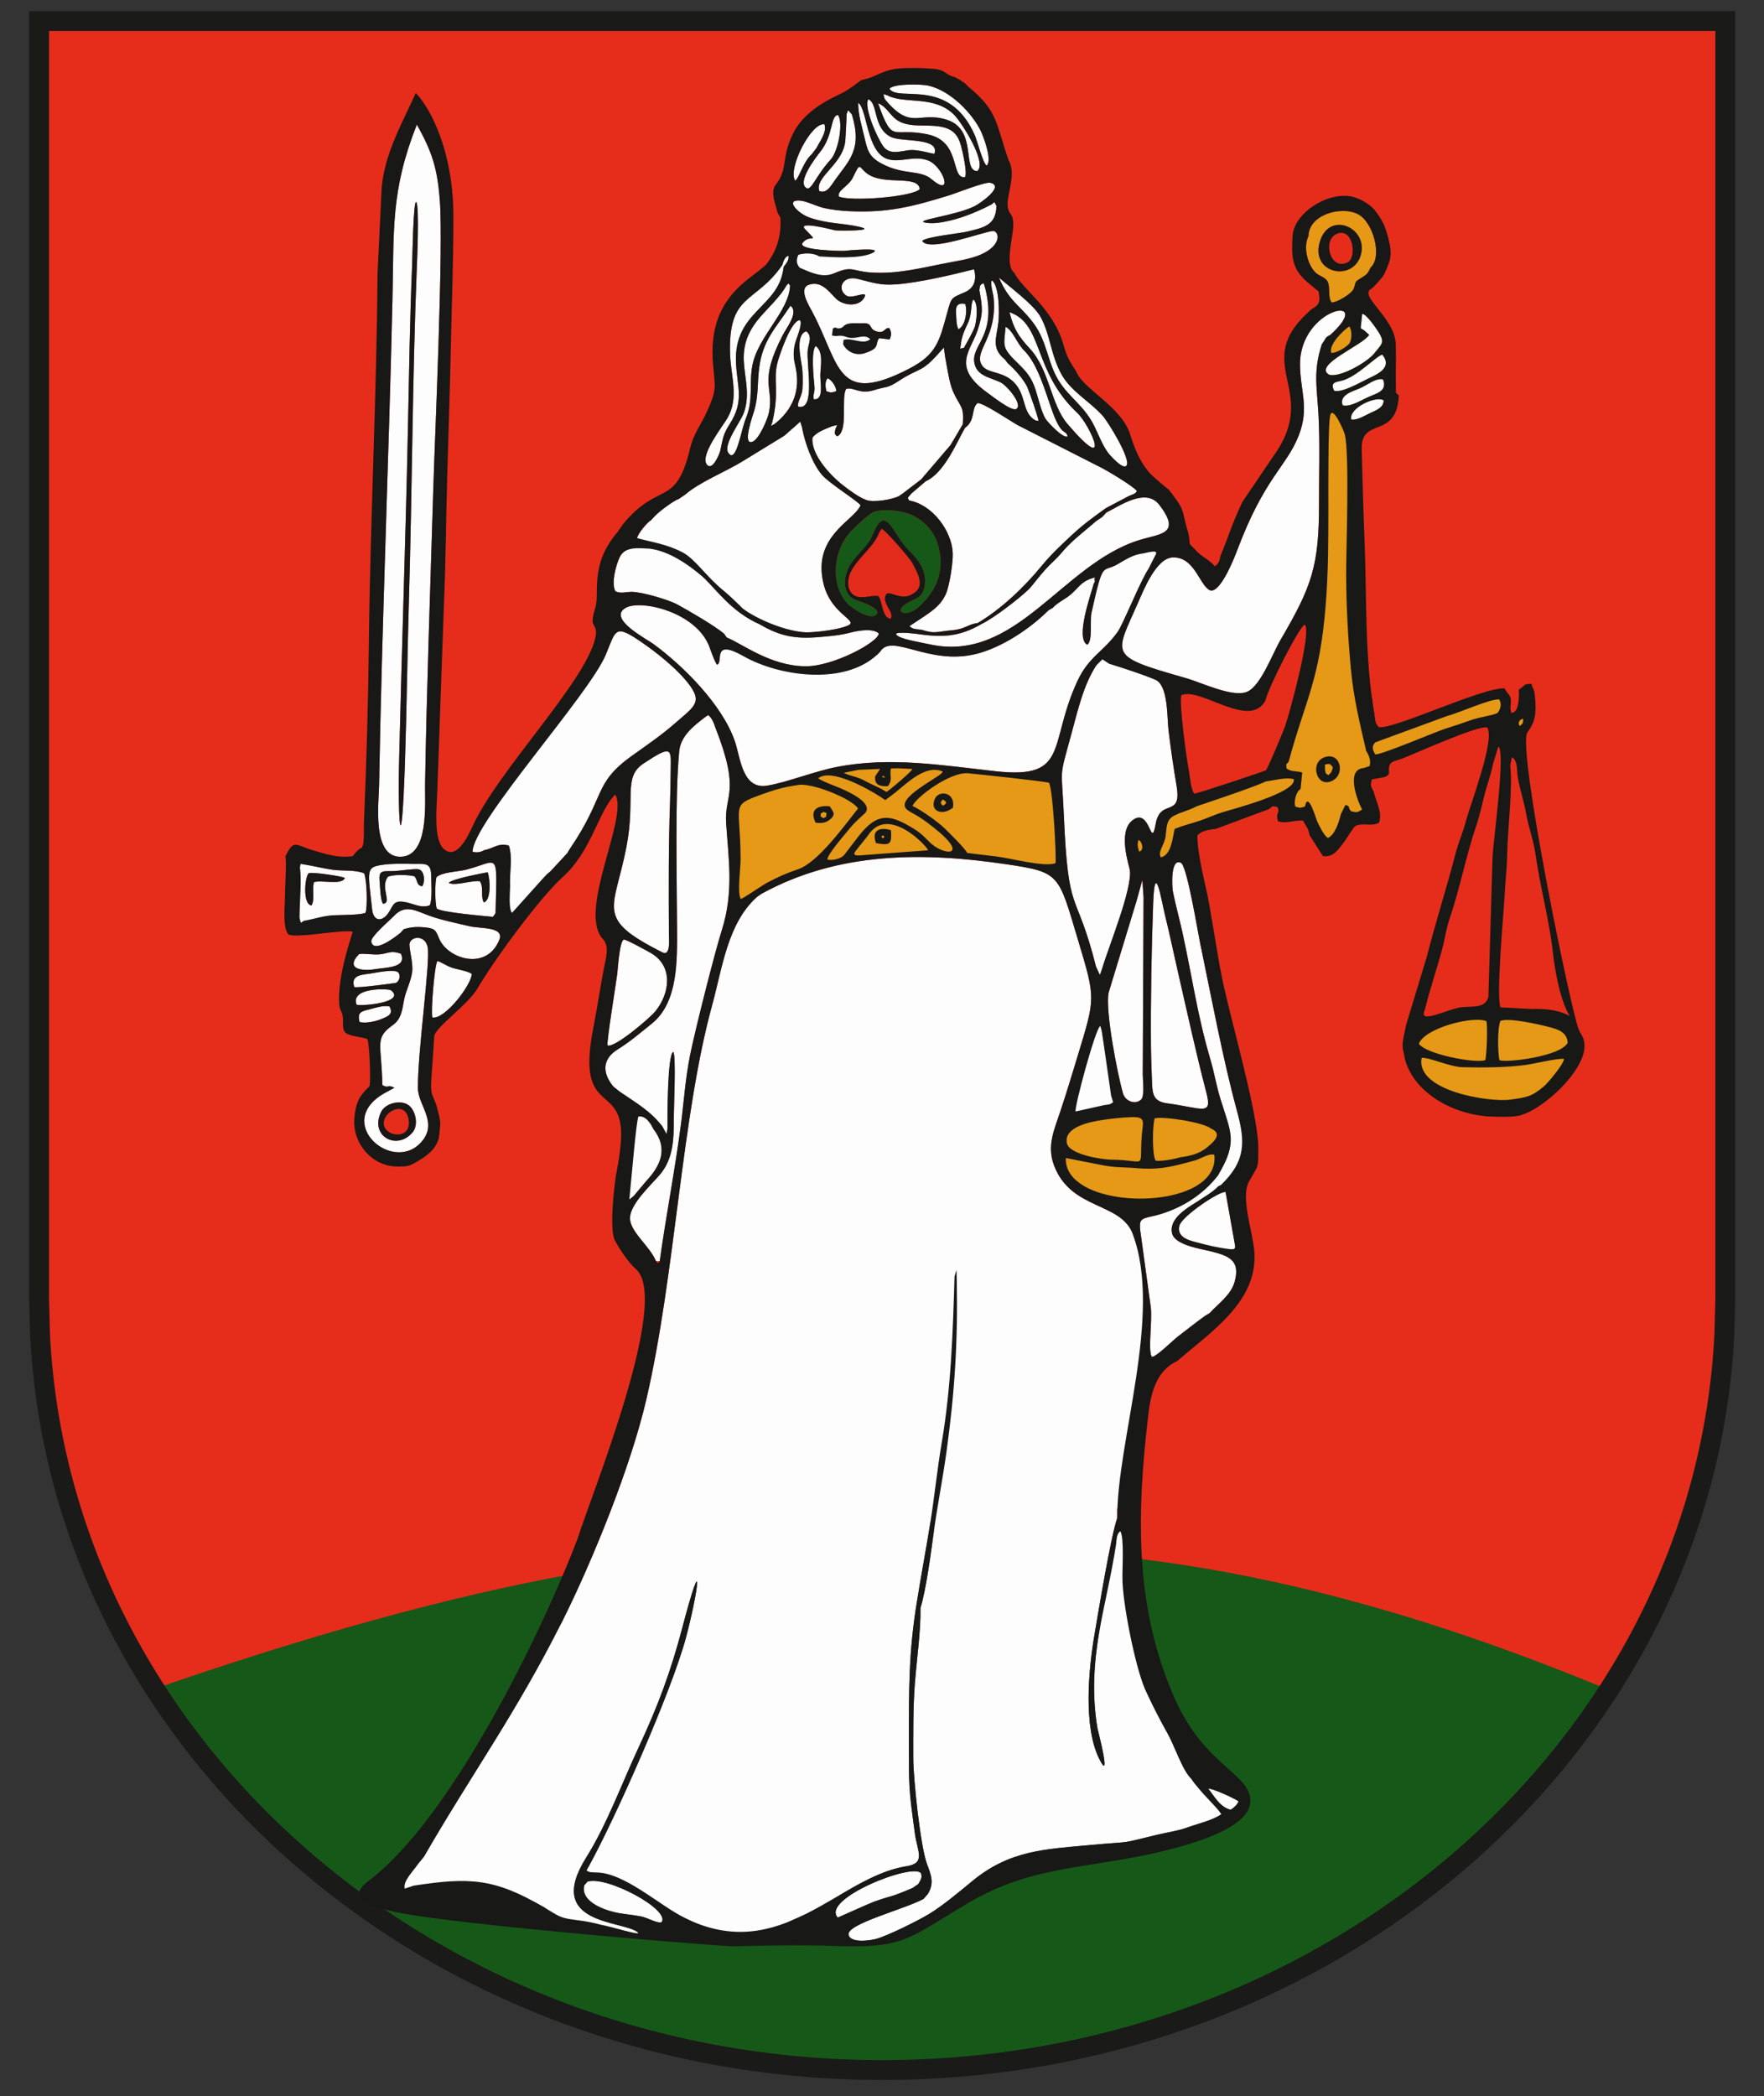 <?xml version="1.0" encoding="UTF-8" standalone="no"?>
<!DOCTYPE svg PUBLIC "-//W3C//DTD SVG 1.1//EN" "http://www.w3.org/Graphics/SVG/1.1/DTD/svg11.dtd">
<svg width="100%" height="100%" viewBox="0 0 1589 1888" version="1.1" xmlns="http://www.w3.org/2000/svg" xmlns:xlink="http://www.w3.org/1999/xlink" xml:space="preserve" xmlns:serif="http://www.serif.com/" style="fill-rule:evenodd;clip-rule:evenodd;stroke-miterlimit:22.926;">
    <rect x="0" y="0" width="1589" height="1888" fill="#333333" stroke="none"/>
    <g transform="matrix(4.167,0,0,4.167,-495.398,-826.95)">
        <path d="M491.536,486.965C487.111,575.46 407.319,645.965 309.524,645.965C211.729,645.965 131.937,575.46 127.512,486.965L127.309,479.215L127.309,203.047L491.738,203.047L491.738,479.215L491.536,486.965Z" style="fill:rgb(230,45,27);"/>
    </g>
    <g transform="matrix(0,4.167,4.167,0,-274.903,367.025)">
        <clipPath id="_clip1">
            <path d="M200.411,438.617C288.906,434.192 359.411,354.4 359.411,256.605C359.411,158.81 288.906,79.018 200.411,74.593L192.661,74.39L-83.507,74.39L-83.507,438.82L192.661,438.82L200.411,438.617Z"/>
        </clipPath>
        <g clip-path="url(#_clip1)">
            <path d="M276.466,100.734C249.826,178.039 246.169,220.22 246.261,257.811C246.352,294.701 246.26,338.572 276.466,412.054C326.885,409.31 369.008,412.226 369.112,247.152C369.207,97.313 276.204,100.734 276.466,100.734" style="fill:rgb(22,88,24);"/>
        </g>
    </g>
    <g transform="matrix(1.576,0,0,1.574,-495.398,-826.97)">
        <path d="M1299.93,1288.99C1288.23,1523.24 1077.21,1709.86 818.575,1709.86C559.943,1709.86 348.923,1523.24 337.221,1288.99L336.685,1268.48L336.685,537.462L1300.46,537.462L1300.46,1268.48L1299.93,1288.99Z" style="fill:none;fill-rule:nonzero;stroke:rgb(26,26,24);stroke-width:11.35px;"/>
    </g>
    <g transform="matrix(-4.167,0,0,4.167,3238.27,-1409.91)">
        <ellipse cx="448.04" cy="494.461" rx="1.397" ry="1.388" style="fill:rgb(229,153,23);stroke:rgb(26,26,24);stroke-width:0.57px;"/>
    </g>
    <g transform="matrix(-4.167,0,0,4.167,2548.86,-1192.1)">
        <ellipse cx="365.311" cy="468.323" rx="1.397" ry="2.353" style="fill:rgb(229,153,23);stroke:rgb(26,26,24);stroke-width:0.57px;"/>
    </g>
    <g transform="matrix(4.167,0,0,4.167,-495.398,-1205.97)">
        <path d="M278.323,461.423L293.75,457.453L301.043,455.524L307.589,454.844L315.076,454.844L322.79,455.581L328.462,456.035L336.516,456.886L343.946,457.169L347.122,458.133L348.03,477.304L344.456,477.304L340.316,476.184L333.793,475.206L329.256,474.639L322.733,474.005L316.21,474.005L307.249,474.639L301.043,475.603L291.311,478.212L282.803,482.012L277.698,485.132L277.386,464.401C277.386,464.401 278.351,461.451 278.323,461.423Z" style="fill:rgb(229,153,23);stroke:rgb(26,26,24);stroke-width:0.57px;"/>
    </g>
    <g transform="matrix(4.167,0,0,4.167,-495.398,-627.23)">
        <path d="M361.085,390.206L349.048,392.4L347.597,397.719L349.475,404.549L355.963,409.401L367.801,410.873L376.911,408.74L382.407,402.634L383.025,396.609L381.404,392.4L372.952,390.206L361.085,390.206Z" style="fill:rgb(229,153,23);stroke:rgb(26,26,24);stroke-width:0.57px;"/>
    </g>
    <g transform="matrix(4.167,0,0,4.167,-495.398,-799.448)">
        <path d="M437.559,410.873L425.521,413.066L424.07,418.385L425.948,425.215L432.436,430.067L444.275,431.539L451.73,430.067L457.962,423.064L459.499,417.275L457.877,413.066L449.425,410.873L437.559,410.873Z" style="fill:rgb(229,153,23);stroke:rgb(26,26,24);stroke-width:0.57px;"/>
    </g>
    <g transform="matrix(4.167,0,0,4.167,-495.398,-1657.18)">
        <path d="M409.685,468.004L405.495,472.175L404.543,483.131L404.543,500.714L405.082,522.437L397.198,556.582L395.043,564.824L385.575,567.438C385.575,567.438 370.542,574.566 369.957,574.212C369.372,573.859 368.385,582.572 368.385,582.572L368.385,584.477L373.422,581.776L375.872,577.564L382.407,574.671L396.063,570.506L397.198,573.207L401.221,573.207L403.403,577.673L405.495,581.445L406.975,579.768L409.685,575.271L412.721,574.541L414.472,573.765L414.472,568.881L414.472,565.759L416.358,564.824L417.995,563.12L418.467,561.186L439.269,553.888L444.275,552.692L444.275,549.662L444.275,547.528L437.582,549.549L425.444,553.634L417.651,556.469L416.358,556.469L412.721,532.56L412.058,491.015L417.995,486.201L419.659,477.486L419.886,472.175L417.651,466.916L413.542,463.791L411.573,463.791C411.573,463.791 409.685,468.222 409.685,468.004Z" style="fill:rgb(229,153,23);stroke:rgb(26,26,24);stroke-width:0.57px;"/>
    </g>
    <g transform="matrix(4.167,0,0,4.167,-495.398,-2253.13)">
        <path d="M412.968,596.13C411.066,601.776 401.747,599.704 404.351,592.523C406.632,586.233 414.968,590.192 412.968,596.13ZM401.743,591.786C402.044,594.466 401.434,595.211 402.812,597.792C404.575,601.094 404.766,599.415 406.682,601.179C406.999,602.149 406.475,603.262 407.051,604.859C408.176,605.189 408.536,604.698 409.57,604.103C411.274,603.122 410.59,603.229 411.24,601.623C411.875,600.055 412.312,600.486 413.357,599.886C414.575,599.187 414.11,598.247 415.17,598.558C417.784,596.212 415.728,588.715 412.46,587.032C408.774,585.134 401.778,587.156 401.743,591.786ZM415.17,598.558C414.11,598.247 414.575,599.187 413.357,599.886C412.312,600.486 411.875,600.055 411.24,601.623C410.59,603.229 411.274,603.122 409.57,604.103C408.536,604.698 408.176,605.189 407.051,604.859C406.475,603.262 406.999,602.149 406.682,601.179C404.766,599.415 404.575,601.094 402.812,597.792C401.434,595.211 402.044,594.466 401.743,591.786C400.592,594.03 401.473,597.717 403.148,599.52C404.032,600.472 405.425,600.559 405.917,601.668C406.519,603.025 405.865,604.775 406.728,606.094C407.853,606.161 411.095,604.219 411.508,603.144C412.125,601.542 411.547,601.764 413.19,600.768C414.416,600.026 414.551,599.858 415.17,598.558" style="fill:rgb(229,153,23);"/>
    </g>
    <g transform="matrix(4.167,0,0,4.167,-495.398,-1694.83)">
        <path d="M307.773,517.376C306.717,517.767 303.018,521.261 302.214,522.278C298.723,526.695 298.561,533.747 302.293,537.389C303.261,538.335 306.892,540.727 308.203,539.719C310.095,538.264 304.055,536.532 303.626,536.322C300.894,534.986 301.232,531.445 302.475,529.18C303.671,527 305.791,525.421 307.034,523.348C307.841,522.003 308.902,517.772 310.968,519.831C312.345,521.204 313.262,523.64 315.378,525.72C317.307,527.617 318.976,529.703 318.848,532.592C318.674,536.555 316.118,535.968 314.131,537.736C312.457,539.227 314.961,540.121 317.373,538.021C321.645,534.303 323.379,529.459 321.467,523.925C320.622,521.477 318.898,519.665 316.683,518.374C314.624,517.173 309.928,516.576 307.773,517.376" style="fill:rgb(22,88,24);"/>
    </g>
    <g transform="matrix(4.167,0,0,4.167,-495.398,-1677.61)">
        <path d="M309.43,516.922C308.853,517.459 308.126,519.397 306.943,520.886C305.766,522.37 303.999,523.737 303,525.844C302.152,527.31 301.81,529.662 303.123,530.954C304.629,532.438 307.381,531.101 308.773,531.441C309.698,532.619 309.585,536.247 311.42,536.321C312.389,534.957 309.097,532.809 310.569,530.899C311.856,530.437 314.118,532.84 316.852,530.491C320.662,527.219 310.159,516.85 309.43,516.922" style="fill:rgb(227,43,28);"/>
    </g>
    <g transform="matrix(4.167,0,0,4.167,-495.398,-891.624)">
        <path d="M250.225,439.938C251.76,440.497 259.34,434.055 260.579,432.523C263.688,428.681 264.462,422.867 259.698,420.022C259.045,419.632 254.104,416.911 253.74,417.053C252.799,417.42 252.462,423.265 252.32,424.452C252.094,426.34 249.958,439.299 250.225,439.938ZM283.465,407.173L282.557,407.81C276.171,413.475 275.044,423.166 272.823,431.263C266.197,455.416 264.892,489.248 258.641,516.295C255.274,530.86 247.127,551.004 240.392,564.475C237.103,571.054 203.4,618.542 205.481,622.122C206.947,624.645 222.404,617.952 236.46,626.183C241.797,629.308 246.949,633.101 253.592,632.414C254.293,632.342 258.106,632.625 256.664,631.54C253.315,629.019 236.507,629.943 245.618,615.433C250.101,608.292 253.337,599.362 256.935,591.658C261.101,582.74 263.881,575.297 266.395,565.749C271.149,547.698 269.894,557.692 267.098,568.2C264.944,576.299 245.528,618.408 245.529,618.483C255.805,620.5 258.197,624.186 266.908,628.508C269.339,629.714 272.861,631.511 276.62,631.798C281.705,632.187 287.165,630.639 290.397,628.856L293.108,627.694L298.495,625.033L299.826,623.994C303.924,621.323 309.965,618.078 314.789,617.344C319.101,616.687 317.197,614.175 316.672,610.32C315.271,600.028 315.376,600.387 315.376,590.054C315.375,579.222 315.281,571.069 317.152,559.853C318.055,554.203 319.115,548.614 320.019,542.928L320.775,544.877C320.17,549.27 319.092,557.578 317.861,561.532C317.947,566.375 317.084,572.514 316.678,577.465C316.25,582.674 316.306,588.813 316.31,594.083C316.312,598.059 317.799,612.951 319.302,616.932C320.178,619.251 320.881,620.981 319.479,623.297L318.529,624.405C314.165,626.716 301.844,629.82 302.327,632.145C302.718,634.025 307.063,633.382 308.345,633.023C310.858,632.32 317.336,629.1 319.679,627.682C322.76,625.818 326.316,622.801 329.141,620.483C337.189,613.877 344.758,613.648 354.703,612.738C364.31,611.86 360.149,612.674 369.183,610.5C371.521,609.937 373.592,609.701 375.9,608.837C378.602,607.827 382.297,608.199 383.337,605.813L377.04,599.347L376.401,598.397C374.593,596.808 372.764,591.256 371.351,588.749C369.63,585.696 367.851,582.224 366.411,579.035C361.88,566.193 363.494,553.456 361.263,544.298L360.408,545.428C358.314,559.298 353.63,572.734 356.133,587.57C356.153,587.692 359.295,599.722 356.505,594.114C353.057,587.182 354.192,574.88 355.458,567.437C356.297,562.505 359.058,545.801 360.404,542.06L360.394,540.154L361.085,537.998C362.77,528.453 366.522,508.068 366.242,493.385C366.143,488.212 364.89,483.746 363.775,480.712C361.203,473.719 350.4,475.582 346.742,465.862C345.141,461.608 346.773,458.185 348.097,454.196C349.426,450.192 350.645,446.184 351.865,442.148C355.68,429.529 355.773,429.984 351.945,417.203C347.672,402.937 348.115,402.512 336.666,400.803C318.389,398.073 300.046,398.051 283.465,407.173ZM360.398,335.962C357.09,337.85 357.415,334.841 354.824,346.458C354.471,348.043 355.148,352.53 353.916,353.319C351.281,351.909 354.724,342.442 355.308,340.167L356.174,338.514L354.565,339.083C352.505,339.883 351.958,341.059 350.439,342.389C349.185,343.486 347.581,344.13 346.455,345.352L345.524,345.901C341.489,349.923 335.341,354.004 329.757,355.35C319.558,357.808 311.691,350.759 309.18,354.788L308.525,355.505C301.556,359.265 295.531,359.794 289.181,358.568C278.431,356.494 278.897,352.137 274.472,354.317C273.804,354.646 275.02,357.065 273.966,357.618C273.625,357.797 272.245,353.754 272.107,353.43C268.967,346.07 257.24,343.517 254.112,345.364C250.172,347.689 258.607,352.04 260.128,353.156C266.727,357.993 274.995,366.31 277.713,374.104C278.969,377.706 279.304,384.697 284.76,383.772C289.238,383.012 294.772,380.718 299.789,379.737C311.331,377.481 322.632,379.399 334.148,380.669C350.136,382.433 345.436,374.966 351.757,361.249C354.225,355.893 357.37,354.885 360.428,350.633C361.638,348.951 364.388,341.892 366.677,337.709L367.168,336.923L368.606,334.08L369.957,332.733C365.902,333.125 364.123,333.635 360.398,335.962ZM208.963,272.533C208.05,295.447 207.976,320.267 207.286,343.616C206.938,355.401 206.816,367.225 206.42,379.004C205.694,400.58 204.813,393.019 205.186,377.381C205.749,353.792 206.576,330.201 207.07,306.611C207.317,294.857 207.48,282.964 207.979,271.229C208.035,269.903 208.23,256.975 208.87,257.667C209.579,258.435 209.036,270.711 208.963,272.533ZM209,240.896C203.295,255.301 204.072,263.68 203.725,278.753C202.922,313.679 201.45,348.759 200.835,383.717C200.77,387.422 199.244,399.308 205.523,399.147C211.701,398.989 210.709,387.508 210.775,383.55C211.121,362.695 211.907,341.225 212.529,320.336C212.891,308.199 214.762,267.763 213.965,257.316C213.436,250.378 212.334,246.876 209,240.896ZM404.639,288.352L406.485,286.339C416.472,277.284 399.884,280.362 399.92,292.71C399.936,298.563 402.018,302.069 399.604,308.181C396.962,314.867 392.228,317.207 386.35,332.869C385.787,334.369 382.526,342.767 380.287,341.475C378.107,340.219 377.025,334.214 372.326,334.463C368.848,334.647 366.127,341.426 364.912,344.207C359.862,355.776 358.227,355.68 375.223,360.526C378.693,361.515 385.394,364.821 388.506,363.477C391.436,362.211 393.956,355.264 395.698,352.285C402.49,340.671 404.049,336.327 404.027,322.577C404.017,316.447 404.237,309.706 403.909,303.645C403.585,297.68 402.712,294.236 404.639,288.352ZM327.472,306.472C325.478,310.088 322.907,316.24 318.997,317.998L315.977,320.575L314.838,321.502L315.406,322.145C320.395,323.011 324.628,328.647 324.844,333.509C324.929,335.455 324.155,340.558 323.369,342.329C322.259,344.834 320.327,346.084 318.127,347.561L315.319,349.287C316.424,350.045 317.453,350.232 318.209,350.409C320.208,350.876 321.208,350.607 324.611,350.201C327.619,349.965 328.124,348.86 330.211,348.648C335.291,345.647 340.318,340.861 344.061,336.283C346.086,333.807 348.142,331.908 350.453,329.74C352.996,327.354 355.168,325.804 357.954,323.796L361.864,321.733L362.841,321.217C363.464,320.918 364.364,320.754 364.647,320.102C363.978,319.115 358.076,315.581 356.691,314.922L338.787,305.81C337.286,304.961 331.382,300.967 330.204,301.098C328.749,302.34 329.834,304.79 327.472,306.472ZM290.662,306.182C289.367,307.157 289.466,307.325 288.368,308.19L279.289,313.75C275.593,316.008 270.113,318.172 267.049,320.838L265.638,321.806C263.439,322.515 257.202,327.975 256.591,330.278C257.551,330.971 260.979,331.284 262.405,331.929C262.8,332.107 266.661,334.496 266.823,334.684C271.275,336.586 271.829,339.117 275.18,341.854C276.362,342.819 278.285,344.304 279.344,345.421C280.648,346.797 282.94,347.302 283.775,348.637C286.833,349.25 289.827,350.495 292.982,350.639C294.855,350.725 301.364,349.993 302.72,348.84C303.318,347.688 298.398,346.138 296.929,340.203C295.53,334.55 297.72,330.967 300.038,328.395C302.148,326.055 304.348,324.765 304.912,323.185C304.407,322.33 298.193,318.474 296.605,316.643C294.456,314.162 292.808,309.48 292.248,306.274L291.888,305.097L290.662,306.182ZM251.46,448.799L252.784,449.872C256.346,452.332 259.439,454.019 262.081,457.443L263.2,459.867C263.173,457.821 263.119,441.81 264.431,441.324C265.083,442.116 264.529,453.742 264.536,455.742C264.551,460.115 264.472,464.458 261.471,467.929C259.542,470.159 255.276,474.074 255.074,477.081C254.875,480.047 259.37,483.29 260.673,486.514L261.501,486.548C262.874,476.676 264.801,466.868 266.085,457.002C266.743,451.94 267.047,447.072 268.063,442.035C269.143,436.673 273.309,420.139 274.933,414.992C277.582,406.599 276.341,399.468 275.851,391.77C275.461,385.67 279.053,385.272 273.548,371.269C273.189,370.248 272.811,369.142 271.972,368.53L271.333,368.957C268.775,370.925 266.033,373.014 265.71,376.389C264.772,386.155 265.22,404.416 265.245,414.614C265.262,421.315 265.543,430.603 259.805,435.2C257.352,437.165 255.116,439.114 252.428,440.777C249.011,442.891 249.075,445.887 251.46,448.799ZM355.869,357.79C353.105,362.015 351.851,367.621 350.534,372.44C347.704,382.796 348.391,379.292 348.853,390.033C349.827,412.715 351.426,405.55 355.809,422.878L356.823,425.537C358.2,420.916 363.666,406.025 363.135,402.078C363.009,401.141 360.446,393.794 363.666,391.291C367.61,388.226 367.627,398.048 368.727,391.984C369.735,386.426 374.414,390.852 373.232,383.836C372.555,379.815 371.97,375.78 371.481,371.732C371.144,368.934 371.462,362.047 368.588,360.861C365.988,359.787 359.891,357.145 357.132,356.309L355.869,357.79ZM321.95,290.169C318.06,294.649 317.544,293.419 313.251,296.256C310.633,297.986 310.544,297.446 307.811,298.299C304.679,299.277 303.422,297.561 301.819,298.028C300.604,299.82 302.366,307.15 299.869,308.283C299.123,307.732 299.329,307.46 299.519,306.592C300.05,305.682 300.711,305.371 298.734,306.11C297.331,306.695 295.449,307.317 294.517,308.577C294.164,312.219 298.396,316.729 301.062,318.808C302.459,319.897 304.54,321.47 306.187,322.054C307.748,322.607 311.767,321.959 313.24,321.183L314.16,320.539L318.027,317.576L324.352,310.183L324.908,309.254L327.025,305.657C327.308,301.59 326.517,302.141 324.942,298.671C324.094,296.804 323.616,293.229 323.198,291.112L322.928,289.104L321.95,290.169ZM291.464,269.033C288.941,273.135 296.675,274.347 299.192,273.048C303.206,271.324 303.027,272.587 307.121,272.865C313.112,273.272 318.381,271.776 324.189,270.691C326.642,270.232 329.445,269.807 331.654,268.635C335.63,266.527 334.702,263.864 333.547,263.902C331.619,263.966 319.781,268.558 318.245,266.067C318.887,265.158 326.289,264.433 327.891,264.048C331.619,263.154 334.19,262.682 334.295,258.464L333.841,257.647L333.268,258.141C330.515,259.566 327.349,260.918 324.334,261.629C322.741,262.004 320.893,262.368 319.261,262.144C315.588,261.641 325.188,260.703 329.577,258.534C330.621,258.018 336.199,254.217 332.972,253.481C331.849,253.224 325.698,255.689 324.09,256.187C316.214,258.623 310.775,260.02 302.429,259.614C300.592,259.524 298.628,259.321 296.839,258.887C295.328,258.52 293.344,257.501 292.01,257.353C288.379,256.948 291.313,260.1 293.88,260.997C297.772,262.359 300.885,262.155 304.6,262.986C308.83,263.933 300.095,263.853 299.398,263.753C299.215,263.727 291.011,261.532 292.945,263.535C296.179,266.883 294.015,264.399 292.403,266.454C291.117,268.093 300.779,268.217 301.288,268.199C301.343,268.197 310.525,267.243 307.318,268.724C301.201,270.522 295.112,267.708 291.464,269.033ZM301.82,284.487C302.668,284.007 304.234,283.896 305.448,283.843C307.564,283.75 306.67,284.961 308.136,285.517C310.171,286.288 309.981,284.716 311.148,284.891C311.603,285.843 311.651,286.255 311.211,287.338L308.93,287.062C307.943,288.372 309.334,289.205 305.629,290.36C303.883,290.904 308.447,288.128 307.663,286.506C307.276,285.729 301.716,285.843 301.518,285.904C300.19,286.312 300.575,285.219 301.82,284.487ZM329.453,272.17C324.595,273.41 317.535,275.062 312.624,275.434C309.039,275.706 307.527,275.018 304.228,274.239C300.982,273.473 299.775,276.41 301.788,277.835C303.087,278.754 306.64,276.541 305.747,278.243C304.617,280.396 301.146,280.107 299.526,278.446C297.971,276.851 296.347,274.616 293.73,275.525C291.415,276.329 293.798,280.088 294.492,281.392C300.538,292.769 299.619,301.863 315.48,293.626C321.346,290.58 321.969,287.69 323.633,281.609C324.567,278.198 324.449,278.439 327.425,277.145C329.647,276.179 330.008,274.264 329.453,272.17ZM275.408,350.932L275.981,351.758C279.456,353.166 285.413,357.908 293,357.98C299.007,358.037 308.83,352.721 308.853,350.886C307.543,349.67 304.301,350.289 302.703,350.706C300.368,351.315 298.208,351.474 295.815,351.678C290.827,352.103 287.438,351.46 283.166,348.936C276.809,346.149 273.474,341.008 270.704,338.543L266.589,335.095C266.548,335.089 261.32,332.169 259.131,332.312C256.783,332.211 253.938,331.999 252.814,334.466C252.006,336.237 250.986,340.029 251.914,341.761C253.132,342.325 254.026,341.919 255.345,341.895C257.566,341.855 263.443,343.616 265.229,344.587C267.851,346.014 273.217,349.12 275.408,350.932ZM263.725,387.577C263.813,385.134 263.841,382.822 263.876,380.384C263.943,375.8 264.239,374.859 257.978,379.011C253.498,381.981 256.321,386.527 254.314,396.954C251.651,410.788 247.344,412.375 262.097,419.827C263.875,420.725 263.492,416.944 263.488,416.053C263.443,406.551 263.386,397.074 263.725,387.577ZM379.408,498.361L380.378,497.785C382.263,495.708 384.971,493.88 385.769,491.055C387.099,486.347 384.493,485.414 380.729,484.452C378.518,483.887 372.898,483.118 372.262,480.565C371.513,477.563 375.117,475.298 377.213,473.993C380.826,471.889 385.19,469.19 386.824,465.507C388.34,462.092 387.301,457.763 386.245,453.912C383.313,443.21 380.589,428.688 378.27,417.543C377.781,415.191 375.488,401.13 374.181,400.467C371.883,399.301 372.228,405.662 372.445,406.741C373.038,409.69 373.88,412.665 374.524,415.625C376.7,425.618 377.695,433.278 380.53,442.928C381.382,445.825 381.855,448.777 382.753,451.631C383.978,455.526 385.39,459.35 384.624,462.62C383.006,469.524 374.61,475.436 367.889,476.871C365.48,477.385 365.091,477.594 365.402,480.122L367.63,496.344C368.058,499.25 366.999,505.578 367.846,507.204C368.59,507.512 372.481,503.628 373.452,502.888C375.482,501.339 377.31,499.871 379.408,498.361ZM358.021,324.775L357.189,325.684L355.804,326.634C353.639,328.542 351.696,329.948 349.618,332.067C348.517,333.191 347.975,334.034 346.712,335.2C343.964,337.739 342.303,340.355 341.168,341.441C339.157,343.363 333.791,347.536 331.09,348.825C326.198,351.682 322.518,351.775 316.974,350.965C316.905,350.954 310.83,350.19 313.116,351.516C314.369,352.243 318.228,352.881 319.829,353.233C338.522,357.346 348.34,336.082 364.983,330.758C369.542,329.3 374.446,329.553 369.503,323.098C366.647,319.37 361.21,323.12 358.021,324.775ZM367.691,440.209C367.71,442.672 367.844,445.486 367.923,447.982C368.009,450.674 368.349,452.069 371.27,452.454C378.819,453.45 381.026,455.31 379.66,450.086C377.417,441.507 375.615,433.136 373.631,424.519C372.638,420.206 371.764,415.94 370.698,411.634C369.973,408.707 368.524,399.565 368.177,409.08C367.808,419.205 367.612,430.085 367.691,440.209ZM208.153,458.616C204.784,462.815 198.682,459.568 201.279,454.286C202.17,452.472 205.214,451.682 206.948,452.673C208.746,453.701 209.398,457.065 208.153,458.616ZM201.533,448.467C202.145,449.108 203.272,449.164 202.938,449.753C190.413,455.839 203.136,467.554 209.596,461.189C213.949,456.901 209.285,452.985 209.233,449.254C209.124,441.487 211.946,422 211.342,418.72C210.864,416.12 207.94,416.234 207.448,417.784C207.17,418.663 208.24,421.995 207.988,423.987C207.706,426.225 206.63,427.986 206.233,430.083C205.837,432.179 205.663,434.221 203.794,435.541C199.718,438.42 201.411,439.616 201.533,448.467ZM364.527,408.858L358.563,428.438C357.706,432.078 360.471,446.246 361.645,450.291C362.156,452.05 364.371,452.801 365.575,451.615C366.363,450.838 365.925,447.428 365.922,446.252L366.095,407.922L365.831,404.185L364.527,408.858ZM205.459,415.583L206.174,414.812C207.847,414.272 209.262,414.249 211.013,414.446C213.121,414.683 213.115,415.236 213.874,416.958C215.758,421.232 224.061,423.896 226.82,417.122C227.996,414.236 222.748,414.716 220.408,414.167C217.66,413.522 214.362,412.85 211.743,411.909C208.815,410.856 206.529,409.305 204.061,411.93C203.154,412.895 198.962,416.427 199.147,417.486C199.626,420.222 204.647,416.261 205.459,415.583ZM186.223,409.677C184.211,409.435 184.811,403.196 185.646,402.711C186.229,402.372 192.924,403.372 193.43,403.726C192.791,405.398 188.294,404.073 186.758,404.649C186.294,406.21 187.025,408.254 186.223,409.677ZM183.618,400.654C183.638,403.106 183.639,409.486 183.618,412.357L183.791,413.573C185.994,413.203 188.624,411.922 190.919,411.802C192.416,411.724 196.781,411.77 197.895,411.264C198.393,409.919 198.181,404.103 197.609,402.738C195.919,401.953 192.933,402.235 190.929,401.977C188.753,401.697 185.094,400.654 183.618,400.654ZM215.897,404.797C216.479,403.901 224.303,402.506 224.305,402.506C224.85,403.822 225.124,408.562 223.478,409.008C222.716,407.741 223.528,405.897 222.642,404.458C220.952,404.157 217.313,405.547 215.897,404.797ZM225.446,412.135L226.008,411.364C226.341,397.412 226.857,400.08 219.681,401.936C217.861,402.407 214.531,402.414 213.241,403.565C212.87,404.757 212.915,409.143 213.284,410.338C214.332,411.178 223.479,411.941 225.446,412.135ZM201.683,409.302C201.095,408.447 201.047,405.484 200.939,404.281C200.716,401.808 201.908,402.358 204.151,402.245C205.354,402.185 208.39,401.69 209.331,401.853C210.721,402.095 210.8,404.715 210.136,405.542C208.866,405.275 209.284,404.417 208.494,403.379C207.27,403.028 203.873,402.93 202.759,403.474C200.926,405.789 203.806,409.145 201.683,409.302ZM211.804,409.625C212.385,408.376 212.105,404.649 212.085,403.09C212.046,400.191 210.493,400.759 207.889,400.691C205.746,400.636 203.554,400.599 201.431,400.915C197.893,401.44 198.442,402.206 199.322,410.489C199.602,413.118 201.409,413.242 202.723,411.464C203.982,409.763 203.718,408.412 206.575,408.966C208.289,409.299 210.082,410.362 211.804,409.625ZM385.268,484.581L386.02,484.25L385.825,482.909L383.825,471.626C382.604,471.297 374.345,476.861 373.847,478.878C373.138,481.746 376.628,482.218 378.633,482.774C380.845,483.387 383.057,483.954 385.268,484.581ZM334.847,273.971C336.941,279.108 339.627,280.113 342.447,284.025C345.275,287.949 345.371,292.448 347.754,296.256C350.09,299.99 353.28,301.667 355.458,306.086C356.366,307.927 357.188,310.151 358.395,311.792C358.812,312.357 361.696,315.649 362.426,314.579C363.383,313.179 358.422,305.12 357.2,303.773C354.459,300.75 350.461,298.591 348.423,295.009C345.969,290.695 345.928,286.015 343.678,282.222C342.197,279.727 337.261,276.073 334.847,273.971ZM289.367,269.264L288.917,269.264C282.884,277.586 276.105,277.258 276.73,290.862C276.938,295.407 278.626,300.027 276.161,304.298C275.127,306.088 270.197,312.283 271.65,314.328C272.795,315.941 274.383,312.253 274.584,311.39C275.198,308.745 275.102,308.023 276.632,305.623C279.803,300.648 278.273,297.773 277.993,292.504C277.384,281.041 288.9,279.594 289.367,269.264ZM289.671,275.685L289.335,275.227L288.877,275.693C287.668,277.979 284.986,280.443 283.168,282.552C276.206,290.626 282.22,296.033 279.677,303.215C279.008,305.102 275.156,310.054 276.312,311.818C278.013,314.413 279.063,306.966 280.093,304.485C281.826,300.31 280.759,297.022 281.528,292.963C282.719,286.679 289.507,281.222 289.671,275.685ZM245.873,620.67L245.185,621.458C244.34,624.816 249.057,626.64 251.708,627.262C253.58,627.701 255.525,627.805 257.434,628.176C258.964,628.473 260.86,629.728 261.903,629.43C263.901,626.754 249.973,619.286 245.873,620.67ZM289.763,280.057C286.634,284.83 283.744,287.428 282.983,293.591C282.562,297.001 282.895,299.432 281.893,302.845C281.682,303.565 279.191,310.464 281.607,309.422C283.029,308.808 284.866,304.474 285.148,302.98C286.196,297.421 282.758,296.716 288.115,286.362C288.907,284.831 291.618,281.448 289.763,280.057ZM351.071,454.907L359.854,452.925L356.823,435.566C354.753,435.691 351.441,451.601 351.071,454.907ZM254.72,473.896L258.596,469.226C261.781,465.828 263.349,462.157 260.153,458.012L259.617,457.036C258.927,456.01 258.178,455.149 256.901,455.248C256.353,456.261 254.276,472.6 254.72,473.896ZM316.172,622.033L317.418,621.166C317.907,620.254 318.288,619.867 317.983,618.844C316.294,616.491 296.218,624.422 299.996,628.43C300.056,628.429 306.769,625.378 307.8,625.01C312.5,623.333 310.538,624.417 316.172,622.033ZM285.811,305.304L285.537,306.039L286.323,305.621C289.631,303.01 291.489,299.587 291.159,295.297C290.944,292.515 290.09,291.786 290.65,288.637C290.875,287.372 292.493,284.079 291.832,283.183C289.968,283.06 287.464,290.508 287.003,292.168C285.896,296.16 287.489,298.354 285.811,305.304ZM342.774,304.866L343.407,304.958C343.071,303.414 341.654,299.422 341.035,297.833C340.39,296.178 338.102,293.636 336.721,292.464L336.14,291.692C333.083,289.215 334.329,287.002 334.71,283.612C334.927,281.678 334.944,275.883 333.339,274.593C332.818,274.876 333.606,277.562 333.68,278.342C334.485,286.925 329.392,289.754 331.075,292.791C332.273,294.953 335.95,293.903 338.543,297.139C340.752,299.897 339.901,303.284 342.774,304.866ZM300.21,256.446C302.463,257.546 315.655,256.641 317.707,254.889C317.451,251.673 310.128,254.144 306.455,251.574C304.387,250.128 305.018,248.7 303.251,252.35C302.331,254.251 299.818,255.138 300.21,256.446ZM337.116,281.449C337.987,284.983 339.035,286.654 341.489,289.294C345.772,293.901 346.023,301.371 349.636,305.589C359.666,317.299 354.517,305.795 351.739,303.191C342.091,294.145 344.505,283.989 337.116,281.449ZM212.349,433.883C215.004,434.415 220.757,426.914 220.881,424.477C220.158,423.907 217.854,423.497 216.811,423.199C215.46,422.814 214.16,421.807 213.432,421.702C212.801,422.647 211.991,432.709 212.349,433.883ZM330.6,276.668C331.28,280.523 331.467,281.583 330.212,285.354C328.687,289.93 324.468,293.24 332.435,298.932C333.367,299.598 337.578,302.925 338.56,302.38C340.118,301.514 336.63,297.378 335.266,296.668C333.064,295.521 329.917,295.338 329.488,292.215C328.963,288.39 334.416,286.457 331.869,276.287L331.544,275.096C330.573,275.746 330.749,275.503 330.6,276.668ZM310.134,235.359C315.581,242.579 317.402,237.888 323.593,239.868C330.253,241.997 326.768,250.912 330.146,250.952C332.368,249.182 326.797,240.491 325.206,238.858C320.888,234.427 314.446,236.586 310.704,234.576C309.383,233.989 309.45,234.452 310.134,235.359ZM413.031,284.914L414.863,286.332C413.67,288.532 402.561,292.914 406.238,294.974C408.642,295.601 414.488,292.235 415.986,290.318C417.528,288.342 418.408,288.062 416.781,285.586C416.248,284.775 414.164,281.728 413.353,281.833L413.031,284.914ZM308.703,236.294C311.971,245.462 311.689,241.319 319.555,243.049C326.71,244.623 324.336,252.667 327.475,252.26C328.082,251.465 326.948,246.65 326.633,245.487C325.875,242.684 324.45,241.633 321.616,241.256C319.051,240.915 315.783,241.468 313.413,240.285C311.322,239.242 310.733,237.064 308.703,236.294ZM336.264,284.612C335.977,288.354 335.34,288.905 338.174,291.747C340.036,293.614 341.433,294.785 342.416,297.297C343.21,299.326 343.914,302.986 344.938,304.539C345.445,305.307 348.743,308.861 349.681,308.279C349.271,306.696 348.387,308.468 346.362,302.833C344.888,298.732 343.245,292.646 340.237,289.685C338.666,288.139 337.864,285.375 336.264,284.612ZM304.388,236.201C304.45,239.034 305.131,240.941 305.748,243.639C306.406,246.516 306.758,247.895 309.522,249.361C314.26,251.875 317.807,250.61 320.273,252.71C325.176,256.886 322.79,249.823 319.432,248.626C316.365,247.533 313.522,249.189 310.835,248.378C306.152,246.966 306.395,237.405 304.388,236.201ZM311.171,233.16C313.058,236.13 323.95,230.509 329.57,243.099C330.153,244.407 331.36,249.27 332.175,249.767C333.427,248.738 331.568,243.659 330.925,242.323C329.082,238.489 324.374,233.554 319.538,232.473C318.054,232.141 312.027,232.013 311.171,233.16ZM320.901,247.181C322.028,243.623 313.887,244.732 311.523,243.597C307.533,241.681 308.749,236.276 306.592,235.433C305.537,237.1 308.548,243.86 309.823,245.605C311.185,247.467 313.354,246.698 315.214,246.452C317.455,246.157 320.418,247.318 320.901,247.181ZM300.036,238.84C298.376,238.916 299.084,243.151 296.233,246.744C295.257,247.975 291.046,253.417 293.256,254.637C294.305,255.217 295.245,251.949 298.49,248.418C300.041,246.73 301.279,240.538 300.036,238.84ZM303.032,238.683L302.227,237.785L301.886,238.673C301.881,240.336 301.716,242.347 301.641,244.062C301.409,249.395 294.915,252.161 296.004,255.268C297.578,255.894 298.495,254.155 299.32,252.988C302.389,248.646 305.371,246.343 303.032,238.683ZM196.509,420.179C193.258,423.587 197.501,423.874 199.99,423.441C202.092,423.075 206.979,423.211 205.55,420.106C203.449,419.362 203.03,419.961 201.179,420.213C199.651,420.421 197.63,419.974 196.509,420.179ZM407.299,298.426C409.066,298.9 412.866,296.645 414.577,295.831C416.574,294.882 419.996,293.462 417.705,290.628C416.476,290.844 412.244,295.432 408.963,296.247C407.566,296.593 406.381,296.619 407.299,298.426ZM294.356,247.318L295.37,245.983C296.124,244.516 297.703,242.483 297.102,240.832C294.236,240.406 289.121,250.455 290.771,253.028C291.617,252.542 292.517,248.926 294.356,247.318ZM195.46,427.311C196.413,427.565 204.483,426.414 204.485,426.413C205.223,426.032 205.576,424.799 204.971,424.156C204.21,423.348 200.233,424.193 199.051,424.378C197.302,424.65 194.603,424.626 195.46,427.311ZM291.436,301.863C295.34,302.832 293.111,292.423 293.509,289.536C293.711,288.073 294.547,286.681 293.189,285.576C290.758,286.321 291.979,291.437 292.261,293.318C292.439,294.512 292.451,296.901 292.35,298.122C292.222,299.677 291.137,300.94 291.436,301.863ZM409.14,301.568C410.636,302.002 412.988,300.573 414.369,299.924C416.427,298.956 418.825,298.603 417.873,296.002C416.308,295.567 414.507,297.231 412.713,297.963C411.178,298.589 408.322,299.402 409.14,301.568ZM195.972,431.12C197.178,431.498 206.706,430.6 203.414,428.018C202.905,427.619 194.538,427.338 195.972,431.12ZM196.609,434.848C197.753,435.235 200.158,434.736 201.314,434.238C202.771,433.609 203.965,433.238 203.1,431.505C201.705,431.2 200.047,431.803 198.655,432.155C196.983,432.578 196.088,432.756 196.609,434.848ZM294.807,300.279C297.071,300.443 296.171,296.815 296.222,294.966C296.275,293.083 296.938,290.038 295.239,288.761C294.146,289.731 294.769,295.603 294.943,297.418C295.088,298.944 294.555,299.13 294.807,300.279ZM410.981,304.629C412.22,304.884 413.917,303.771 415.106,303.232C416.396,302.648 418.002,302.029 417.995,300.516C416.42,299.424 410.455,302.114 410.981,304.629ZM326.59,288.531L326.431,289.328L327.249,289.153C327.802,288.219 329.395,285.402 329.645,284.496C330.002,283.199 330.438,279.494 329.292,278.704C328.622,279.684 329.111,281.665 328.116,283.817C327.36,285.453 326.747,286.69 326.59,288.531ZM380.046,600.557C381.272,601.965 382.454,604.502 384.913,605.139C385.626,604.684 386.326,604.084 386.627,603.31C385.883,602.704 380.79,600.388 380.046,600.557ZM326.092,285.138C327.593,284.326 328.041,281.262 327.546,279.663C326.155,279.399 325.463,279.886 325.549,281.363C325.61,282.415 325.579,284.37 326.092,285.138ZM297.524,298.524C298.469,298.87 298.714,298.864 299.659,298.516C299.725,297.64 298.564,295.889 297.746,295.749C297.18,296.559 297.31,297.574 297.524,298.524ZM221.047,398.083C221.979,398.293 222.767,398.193 223.611,397.703C225.442,397.417 226.681,396.034 228.895,396.745C229.372,398.159 229.284,400.084 229.185,402.203C229.018,405.804 228.622,409.817 229.465,411.75L237.966,402.203L241.505,398.383L242.091,397.417C249.911,385.926 247.067,383.359 255.456,377.353C258.896,374.891 261.905,372.86 265.108,370.042C269.197,366.444 271.14,365.646 266.906,360.741C264.536,357.995 260.77,354.982 257.772,352.91C251.684,348.702 252.114,350.039 249.79,355.593C245.845,363.213 220.587,392.592 221.047,398.083" style="fill:rgb(253,253,253);"/>
    </g>
    <g transform="matrix(4.167,0,0,4.167,-495.398,-879.554)">
        <path d="M270.704,335.646C273.474,338.111 276.809,343.253 283.166,346.039C287.438,348.563 290.827,349.207 295.815,348.781C298.208,348.578 300.368,348.418 302.703,347.81C304.301,347.393 307.543,346.774 308.853,347.99C308.83,349.824 299.007,355.14 293,355.083C285.413,355.011 279.456,350.269 275.981,348.862L275.408,348.036C273.217,346.224 267.851,343.117 265.229,341.69C263.443,340.719 257.566,338.958 255.345,338.999C254.026,339.023 253.132,339.429 251.914,338.864C250.986,337.132 252.006,333.34 252.814,331.569C253.938,329.102 256.948,329.562 259.295,329.662C263.495,330.19 267.548,333.001 270.704,335.646ZM279.344,342.524C278.285,341.408 276.527,339.733 275.345,338.768C271.368,335.52 269.162,331.886 266.454,330.467C263.022,328.668 259.811,328.265 256.591,327.381C256.864,326.352 258.644,323.997 259.597,323.561L260.62,322.433C261.388,321.624 264.603,319.243 265.638,318.909L267.049,317.942C270.113,315.275 275.593,313.111 279.289,310.853L288.368,305.293C289.174,304.658 290.963,303.018 291.888,302.2L292.248,303.377C292.808,306.584 294.456,311.265 296.605,313.746C298.193,315.578 304.407,319.433 304.912,320.288C303.392,323.767 294.372,326.976 296.929,337.306C298.398,343.241 303.318,344.791 302.72,345.943C301.364,347.096 294.855,347.828 292.982,347.742C289.128,347.566 282.744,345.11 279.344,342.524ZM325.228,486.978C324.882,499.033 324.481,511.009 322.459,522.91C321.496,528.576 320.918,534.37 320.019,540.031C319.115,545.717 318.055,551.306 317.152,556.956C315.281,568.172 315.375,576.325 315.376,587.157C315.376,597.49 315.271,597.131 316.672,607.423C317.197,611.278 319.101,613.79 314.789,614.447C300.186,616.67 287.654,635.904 266.908,625.611C261.484,622.92 253.781,615.755 247.75,615.785C246.796,615.699 246.434,615.862 245.677,615.344L246.229,614.379C252.017,603.876 264.116,576.515 267.098,565.303C269.894,554.795 271.149,544.802 266.395,562.852C263.881,572.4 261.101,579.843 256.935,588.762C253.337,596.465 250.101,605.395 245.618,612.536C236.507,627.047 253.315,626.122 256.664,628.643C258.106,629.728 250.876,627.413 248.814,627.088C242.058,625.279 241.457,626.865 236.46,623.286C225.788,617.037 220.413,616.778 208.318,618.629L206.384,619.272C205.953,617.661 208.178,615.559 209.238,613.987L210.554,612.374C220.61,594.89 230.539,581.285 240.392,561.578C247.127,548.107 255.274,527.963 258.641,513.398C264.892,486.351 266.197,452.519 272.823,428.366C275.044,420.269 276.171,410.578 282.557,404.913L283.465,404.276C300.046,395.154 318.389,395.176 336.666,397.906C348.115,399.616 347.672,400.04 351.945,414.306C355.773,427.087 355.68,426.632 351.865,439.251C350.645,443.287 349.426,447.295 348.097,451.299C346.773,455.289 345.141,458.711 346.742,462.966C350.4,472.685 361.203,470.822 363.775,477.816C370.233,495.376 360.313,522.533 360.404,539.163C359.058,542.905 356.297,559.609 355.458,564.54C354.192,571.983 353.057,584.285 356.505,591.217C359.295,596.825 356.153,584.795 356.133,584.673C353.63,569.837 358.066,558.67 360.16,544.8C360.253,543.78 360.279,542.543 361.075,542.041C361.907,543.314 361.49,549.916 361.528,551.877C361.405,556.936 364.305,571.477 366.411,576.138C367.851,579.327 369.63,582.799 371.351,585.852C372.764,588.359 374.593,593.911 376.401,595.5C378.62,598.801 381.427,601.036 382.896,603.164C381.051,604.493 378.126,605.108 375.9,605.941C373.592,606.804 371.521,607.04 369.183,607.603C360.149,609.777 364.31,608.963 354.703,609.842C344.758,610.751 337.189,610.98 329.141,617.586C326.316,619.905 322.76,622.922 319.679,624.786C317.336,626.204 310.858,629.423 308.345,630.126C307.063,630.485 302.718,631.128 302.327,629.248C301.844,626.923 314.165,623.819 318.529,621.509L319.479,620.4C320.881,618.084 320.178,616.354 319.302,614.035C317.799,610.055 316.312,595.162 316.31,591.186C316.306,585.916 316.25,579.777 316.678,574.568C317.084,569.618 317.947,563.478 317.861,558.635C319.092,554.681 320.17,546.373 320.775,541.98C321.551,536.346 322.679,530.697 323.467,525.032C325.253,512.216 325.955,501.185 325.718,488.22L325.661,485.551L325.228,486.978ZM245.185,618.561L245.873,617.773C249.973,616.389 263.901,623.857 261.903,626.533C260.86,626.831 258.964,625.576 257.434,625.279C255.525,624.909 253.58,624.804 251.708,624.365C249.057,623.743 244.34,621.92 245.185,618.561ZM317.418,618.269L316.172,619.136C310.538,621.52 312.5,620.436 307.8,622.113C306.769,622.482 300.056,625.532 299.996,625.533C296.218,621.525 316.294,613.594 317.983,615.947C318.288,616.971 317.907,617.357 317.418,618.269ZM380.046,597.66C380.79,597.491 385.883,599.807 386.627,600.413C386.326,601.188 385.626,601.788 384.913,602.242C382.454,601.606 381.272,599.068 380.046,597.66ZM385.825,480.012C386.121,481.28 385.407,481.157 384.046,480.974C382.256,480.734 379.555,480.132 378.633,479.877C376.628,479.322 373.138,478.85 373.847,475.981C374.345,473.964 382.604,468.4 383.825,468.73L385.825,480.012ZM349.29,461.363C349.301,461.36 356.892,462.856 357.54,462.978C360.091,463.462 361.948,463.32 364.441,463.542C369.696,464.009 372.539,463.161 377.43,461.826C378.698,461.371 380.169,460.339 381.398,460.671C382.779,473.265 348.768,473.101 349.29,461.363ZM258.596,466.33L255.896,469.534L254.945,470.32L255.057,469.016C255.308,466.726 256.428,453.226 256.901,452.352C258.178,452.253 258.927,453.113 259.617,454.139L260.153,455.115C263.349,459.26 261.781,462.931 258.596,466.33ZM374.056,461.198C372.744,461.619 370.046,462.098 368.707,461.943C367.905,460.674 368.033,454.053 368.504,452.784C370.54,452.317 379.026,453.657 380.673,454.995C383.401,456.178 381.037,458.061 379.754,459.12C378.108,460.477 376.142,460.92 374.056,461.198ZM365.724,456.295C365.071,464.193 367.193,461.793 359.102,461.722C357.008,461.703 350.013,460.578 349.521,458.172C348.776,454.529 354.901,453.493 357.318,453.127C359.342,452.821 361.386,452.616 363.432,452.531C366.709,452.395 365.948,453.591 365.724,456.295ZM351.41,451.301C351.057,450.597 355.676,433.37 356.733,432.83L357.058,433.814L359.069,447.826L359.514,449.319C358.563,449.937 358.728,449.745 357.663,449.912L351.41,451.301ZM452.595,445.914C449.9,448.151 448.951,448.239 445.348,448.746C440.955,449.364 424.831,446.922 426.21,439.719C427.593,439.512 432.334,441.66 434.991,441.732C439.255,441.848 444.752,441.819 448.944,441.215C450.458,440.997 456.058,439.676 456.98,439.958C456.939,441.031 453.521,445.146 452.595,445.914ZM367.691,437.312C367.612,427.188 367.808,416.308 368.177,406.183C368.524,396.668 369.973,405.81 370.698,408.737C371.764,413.043 372.638,417.309 373.631,421.623C375.615,430.239 377.417,438.61 379.66,447.189C381.026,452.413 378.819,450.553 371.27,449.557C368.349,449.172 368.009,447.777 367.923,445.085C367.844,442.589 367.71,439.775 367.691,437.312ZM443.038,440.214C442.623,438.661 442.58,433.139 443.244,431.727C445.111,430.999 451.654,432.5 453.684,433.03C455.695,433.556 457.605,434.133 457.781,436.444C456.297,439.407 444.525,440.827 443.038,440.214ZM425.61,436.684C426.799,433.331 437.157,430.576 440.197,431.784C440.517,432.764 440.275,439.265 439.949,440.233C437.574,440.919 427.228,438.936 425.61,436.684ZM364.527,405.962L365.831,401.289L366.095,405.026L365.922,443.355C365.925,444.531 366.363,447.941 365.575,448.718C364.371,449.904 362.156,449.153 361.645,447.394C360.471,443.349 357.706,429.181 358.563,425.542L364.527,405.962ZM196.609,431.952C196.088,429.859 196.983,429.681 198.655,429.259C200.047,428.907 201.705,428.303 203.1,428.608C203.965,430.341 202.771,430.712 201.314,431.341C200.158,431.84 197.753,432.338 196.609,431.952ZM444.13,404.811C444.284,401.692 444.644,398.751 444.7,395.612C444.786,390.696 445.938,380.812 445.353,376.608L445.694,374.756C446.769,375.209 446.847,377.086 446.891,378.15C447.082,380.616 448.339,384.234 448.777,386.817C449.296,389.878 450.396,392.654 450.815,395.661C451.767,402.498 453.872,410.3 454.551,416.766C457.013,437.435 463.183,428.735 449.922,429.151L443.276,428.805C442.232,426.708 443.968,408.074 444.13,404.811ZM195.972,428.223C194.538,424.441 202.905,424.722 203.414,425.121C206.706,427.703 197.178,428.601 195.972,428.223ZM250.225,437.041C249.958,436.402 252.094,423.443 252.32,421.555C252.462,420.368 252.799,414.523 253.74,414.156C254.104,414.014 259.045,416.735 259.698,417.125C264.462,419.97 263.688,425.784 260.579,429.627C259.34,431.158 251.76,437.601 250.225,437.041ZM195.46,424.414C194.603,421.73 197.302,421.754 199.051,421.481C200.233,421.297 204.21,420.451 204.971,421.26C205.576,421.902 205.223,423.135 204.485,423.516C204.483,423.517 196.413,424.668 195.46,424.414ZM212.349,430.986C211.991,429.812 212.801,419.751 213.432,418.806C214.16,418.91 215.46,419.918 216.811,420.303C217.854,420.6 220.158,421.01 220.881,421.58C220.757,424.017 215.004,431.518 212.349,430.986ZM196.509,417.282C197.63,417.078 199.651,417.524 201.179,417.316C203.03,417.064 203.449,416.465 205.55,417.209C206.979,420.314 202.092,420.178 199.99,420.544C197.501,420.977 193.258,420.69 196.509,417.282ZM202.938,446.856L204.174,446.184C202.663,445.338 202.885,446.401 201.533,445.57C201.411,436.719 199.718,435.523 203.794,432.644C205.663,431.324 205.837,429.282 206.233,427.186C206.63,425.089 207.706,423.328 207.988,421.091C208.24,419.098 207.17,415.766 207.448,414.887C207.94,413.337 210.864,413.223 211.342,415.823C211.946,419.103 209.124,438.59 209.233,446.357C209.285,450.088 213.949,454.004 209.596,458.292C203.136,464.657 190.413,452.943 202.938,446.856ZM206.174,411.915L205.459,412.686C204.647,413.364 199.626,417.326 199.147,414.59C198.962,413.53 203.154,409.999 204.061,409.033C206.529,406.409 208.815,407.959 211.743,409.012C214.362,409.953 217.66,410.625 220.408,411.27C222.748,411.819 227.996,411.339 226.82,414.225C224.061,420.999 215.758,418.336 213.874,414.061C213.115,412.339 213.121,411.786 211.013,411.549C209.262,411.352 207.847,411.376 206.174,411.915ZM226.008,408.467L225.446,409.238C223.479,409.044 214.332,408.281 213.284,407.441C212.915,406.246 212.87,401.86 213.241,400.668C214.531,399.518 217.861,399.51 219.681,399.04C226.857,397.183 226.341,394.515 226.008,408.467ZM382.857,467.155L382.171,467.513C381.316,468.572 378.504,470.197 377.213,471.096C375.117,472.401 371.513,474.666 372.262,477.669C372.898,480.221 378.518,480.99 380.729,481.556C384.493,482.518 387.099,483.45 385.769,488.158C384.971,490.983 382.263,492.811 380.378,494.889L379.408,495.464C377.31,496.974 375.482,498.442 373.452,499.991C372.481,500.731 368.59,504.615 367.846,504.307C366.999,502.681 368.058,496.353 367.63,493.447L365.402,477.225C365.091,474.697 365.48,474.488 367.889,473.974C373.582,472.759 378.805,469.549 382.211,465.113C386.425,457.795 385.108,456.224 382.753,448.734C381.855,445.88 381.382,442.928 380.53,440.031C377.695,430.382 376.7,422.722 374.524,412.728C373.88,409.768 373.038,406.793 372.445,403.844C372.228,402.765 371.883,396.404 374.181,397.57C375.488,398.233 377.781,412.294 378.27,414.646C380.589,425.791 383.313,440.313 386.245,451.015C388.128,457.886 388.19,462.012 382.857,467.155ZM211.804,406.728C210.082,407.465 208.289,406.402 206.575,406.07C203.718,405.515 203.982,406.866 202.723,408.568C201.409,410.345 199.602,410.222 199.322,407.592C198.442,399.309 197.893,398.544 201.431,398.018C203.554,397.702 205.746,397.739 207.889,397.794C210.493,397.862 212.046,397.294 212.085,400.194C212.105,401.752 212.385,405.479 211.804,406.728ZM183.717,398.583L183.87,397.801L184.632,397.929C186.724,398.259 188.883,398.817 190.929,399.08C192.933,399.339 195.919,399.057 197.609,399.841C198.181,401.206 198.393,407.022 197.895,408.367C196.781,408.874 192.416,408.827 190.919,408.905C188.624,409.025 186.76,409.725 184.557,410.095L183.919,410.526L183.618,409.46C183.639,406.589 184.148,401.021 183.717,398.583ZM304.965,395.94C303.981,396.011 303.031,396.007 303.95,394.868L306.471,391.722C310.82,384.823 319.377,394.074 319.512,394.851L304.965,395.94ZM365.135,395.139C364.833,394.112 364.676,393.607 365.015,392.606C365.776,392.937 366.308,394.889 365.135,395.139ZM291.423,398.945C288.552,399.93 287.287,400.537 284.624,401.906C283.765,402.348 279.302,405.465 278.995,405.366C278.233,403.79 278.99,398.813 278.983,396.759C278.941,384.763 276.725,385.27 283.398,382.832C286.063,381.859 288.236,381.193 291.068,380.806C293.924,379.944 303.229,383.771 304.363,385.834C301.213,389.807 295.677,397.486 291.423,398.945ZM347.049,397.658C344.45,398.509 337.565,396.575 334.092,396.169L327.974,395.436C327.546,394.47 323.936,390.943 322.995,390.025C321.735,388.798 317.895,386.046 316.156,385.283C316.693,383.591 324.214,377.799 328.254,378.214C330.377,378.433 344.949,379.952 345.652,380.274C346.531,381.796 347.28,396.677 347.049,397.658ZM263.725,384.68C263.386,394.177 263.443,403.654 263.488,413.156C263.492,414.047 263.875,417.828 262.097,416.93C247.344,409.478 251.651,407.891 254.314,394.057C256.321,383.63 253.498,379.085 257.978,376.114C264.239,371.962 263.943,372.903 263.876,377.487C263.841,379.926 263.813,382.238 263.725,384.68ZM355.869,354.893L357.204,353.58L358.664,354.546C361.422,355.383 365.988,356.89 368.588,357.964C371.462,359.15 371.144,366.038 371.481,368.836C371.97,372.883 372.555,376.918 373.232,380.939C374.414,387.955 369.735,383.53 368.727,389.087C367.627,395.152 367.61,385.329 363.666,388.394C360.446,390.897 363.009,398.244 363.135,399.182C363.666,403.128 358.561,415.609 357.184,420.229L356.657,421.768L355.809,419.981C351.426,402.653 349.827,409.818 348.853,387.137C348.391,376.395 347.704,379.899 350.534,369.543C351.851,364.724 353.105,359.118 355.869,354.893ZM261.501,483.651L261.135,484.104L260.673,483.617C259.37,480.393 254.875,477.15 255.074,474.184C255.276,471.177 259.542,467.263 261.471,465.032C264.472,461.561 264.551,457.218 264.536,452.845C264.529,450.846 265.083,439.219 264.431,438.427C263.119,438.914 263.143,452.939 263.171,454.984L262.969,456.148L262.081,454.546C259.439,451.123 256.346,449.436 252.784,446.975L251.46,445.902C249.075,442.99 249.011,439.994 252.428,437.88C255.116,436.217 257.352,434.269 259.805,432.303C265.543,427.706 265.262,418.418 265.245,411.718C265.22,401.52 264.772,383.259 265.71,373.492C266.033,370.118 268.775,368.028 271.333,366.06L271.972,365.633C272.811,366.245 273.189,367.351 273.548,368.372C279.053,382.375 275.461,382.774 275.851,388.874C276.341,396.571 277.582,403.702 274.933,412.096C273.309,417.242 269.143,433.776 268.063,439.138C267.047,444.175 266.743,449.043 266.085,454.105C264.801,463.971 262.874,473.78 261.501,483.651ZM383.21,386.614C381.406,387.171 379.88,387.915 378.166,388.486C376.191,389.146 374.808,389.426 372.814,390.229C372.366,392.121 372.1,395.918 369.825,396.374C369.104,395.182 370.609,393.725 370.855,391.832C371.136,389.671 370.943,387.987 373.191,387.158C373.989,386.662 375.968,386.232 377.57,385.342C377.586,385.333 389.843,381.279 392.514,379.978C394.362,379.738 396.771,379.023 398.554,379.471C399.303,382.349 385.439,385.925 383.21,386.614ZM304.486,391.809L301.493,395.713C300.823,396.691 298.886,397.113 297.752,396.865C297.716,395.66 301.894,391.04 302.92,389.712C303.957,388.48 305.845,386.904 305.973,386.736C307.76,384.411 301.363,381.76 299.909,381.175C299.147,380.868 295.988,379.659 295.788,379.279C298.546,377.038 306.549,381.596 309.134,383.247L310.261,384.011L312.311,382.463C314.889,380.445 318.921,376.21 322.661,377.823C322.915,378.742 311.737,383.659 315.055,386.146C316.377,387.136 316.809,386.836 320.755,389.963C328.856,396.383 322.802,396.143 319.741,392.995C318.137,391.347 317.4,390.737 315.396,389.588C311.154,387.156 308.433,386.719 304.486,391.809ZM310.508,382.249L309.469,381.611L306.362,380.119C304.058,378.782 303.111,379.001 301.251,378.108L304.484,377.462L309.143,377.267L308.063,378.905C307.916,380.849 309.186,381.053 310.806,380.997C311.926,379.626 311.168,378.876 311.474,377.162L313.106,377.134L316.114,377.283C316.013,377.812 311.03,381.998 310.508,382.249ZM441.539,396.236L440.635,426.488C440.109,429.024 437.168,428.557 435.002,428.756C431.962,429.036 425.352,432.711 426.885,429.367C427.937,425.072 429.465,420.585 430.626,416.275C431.247,413.971 431.479,411.9 432.275,409.569C434.462,403.17 435.886,395.746 437.96,389.707C438.691,387.577 439.248,385.078 439.797,382.867C440.318,380.766 441.263,378.302 441.616,376.268L442.778,372.439C444.44,373.252 441.654,393.073 441.539,396.236ZM447.368,367.984C446.943,367.227 447.368,366.626 448.104,366.401C448.2,367.297 448.081,367.544 447.368,367.984ZM442.579,365.201C441.486,365.729 438.646,366.072 436.891,366.711C435.126,367.354 433.106,368.014 431.289,368.586C429.342,369.2 417.364,374.307 416.185,374.125C415.586,373.203 415.345,372.34 416.197,371.524L431.649,365.854C434.144,365.215 441.156,362.041 442.981,362.256C443.552,363.211 443.282,364.375 442.579,365.201ZM242.091,394.521L241.505,395.486L237.966,399.307L237.132,400.004C236.273,400.838 229.679,408.33 229.536,408.369C228.788,407.229 229.155,403.985 229.165,402.513C228.98,399.915 229.803,396.538 228.895,393.848C226.681,393.138 225.442,394.52 223.611,394.806C222.767,395.296 221.979,395.396 221.047,395.186C221.048,388.909 246.195,361.291 249.79,352.696C252.114,347.142 251.684,345.805 257.772,350.013C260.77,352.085 264.536,355.098 266.906,357.844C271.14,362.749 269.197,363.547 265.108,367.145C261.905,369.963 258.896,371.994 255.456,374.457C247.067,380.462 249.911,383.03 242.091,394.521ZM377.031,382.616C376.297,381.499 376.152,379.354 375.958,377.982C375.46,375.674 373.692,362.795 374.281,361.304C378.571,359.589 388.909,368.765 392.415,362.532C393.059,359.648 399.729,346.574 400.917,346.084C402.579,347.338 397.632,365.273 396.721,367.956C396.363,369.013 392.916,377.237 392.55,377.564C392.409,377.691 377.591,382.681 377.031,382.616ZM308.912,326.268L309.43,325.389C310.226,325.437 315.816,332.163 315.981,332.542C316.837,334.253 318.862,337.231 316.852,338.957C314.118,341.306 311.856,338.903 310.569,339.365C309.097,341.275 312.389,343.423 311.42,344.787C309.585,344.713 309.698,341.085 308.773,339.907C307.381,339.567 304.629,340.904 303.123,339.42C301.81,338.128 302.152,335.776 303,334.31C304.813,331.176 307.733,329.298 308.912,326.268ZM368.606,331.184L367.168,334.026L366.677,334.812C364.388,338.995 361.638,346.055 360.428,347.736C357.37,351.988 354.225,352.996 351.757,358.352C345.436,372.07 350.136,379.536 334.148,377.772C322.632,376.502 311.331,374.584 299.789,376.841C294.772,377.821 289.238,380.115 284.76,380.875C279.304,381.801 278.969,374.809 277.713,371.207C274.995,363.413 266.727,355.097 260.128,350.259C258.607,349.144 250.172,344.793 254.112,342.467C257.24,340.62 268.967,343.173 272.107,350.533C272.245,350.857 273.625,354.9 273.966,354.721C275.266,354.039 272.832,349.06 279.606,352.903C287.691,357.491 302.387,359.33 309.18,351.891C311.691,347.862 319.558,354.912 329.757,352.453C335.341,351.107 341.489,347.026 345.524,343.004L346.455,342.455C347.581,341.233 349.185,340.589 350.439,339.492C351.958,338.162 352.505,336.986 354.565,336.186L355.575,335.887C355.233,336.855 355.89,336.328 355.308,337.27C354.724,339.545 351.281,349.012 353.916,350.422C355.148,349.633 354.471,345.146 354.824,343.561C357.415,331.944 357.09,334.953 360.398,333.065C362.384,331.932 363.807,330.926 366.166,330.667C368.919,329.992 369.099,330.278 368.606,331.184ZM414.212,373.377C414.835,374.28 415.304,375.614 414.947,376.661L413.631,377.086C409.84,377.392 412.169,383.866 413.332,386.032C412.219,386.777 412.111,386.681 410.918,386.395C410.111,385.336 410.873,385.542 409.965,385.111L409.711,385.077L408.743,387.039C408.341,388.653 407.541,391.457 405.938,392.202C405.003,391.552 404.092,389.587 403.584,388.5C403.371,388.045 401.644,381.904 400.985,385.399C399.899,385.742 399.921,385.731 398.89,385.396C398.559,384.305 399.018,382.22 400.033,381.608L400.397,378.037C398.96,377.615 398.196,377.986 397.007,377.177C396.958,375.916 396.753,376.631 397.464,375.703C401.18,361.954 404.173,358.254 405.485,341.624C406.048,334.476 406.026,327.972 406.042,320.831C406.049,317.921 405.935,302.431 406.465,300.754C407.103,298.736 409.432,304.371 409.573,304.895C410.668,308.977 409.857,330.374 409.888,335.596C409.928,342.195 410.286,348.96 410.897,355.532C411.499,362.003 412.78,367.122 414.212,373.377ZM307.773,321.709C309.928,320.909 314.624,321.506 316.683,322.707C318.898,323.998 320.622,325.81 321.467,328.258C323.379,333.792 321.645,338.636 317.373,342.354C314.961,344.454 312.457,343.56 314.131,342.069C316.118,340.301 318.674,340.888 318.848,336.925C318.976,334.036 317.307,331.95 315.378,330.053C313.262,327.973 312.345,325.537 310.968,324.164C308.902,322.105 307.841,326.336 307.034,327.681C305.791,329.754 303.671,331.333 302.475,333.513C301.232,335.778 300.894,339.319 303.626,340.655C304.055,340.864 310.095,342.597 308.203,344.052C306.892,345.06 303.261,342.668 302.293,341.722C298.561,338.08 298.723,331.028 302.214,326.611C303.018,325.594 306.717,322.1 307.773,321.709ZM327.472,303.576C329.834,301.893 328.749,299.443 330.204,298.201C331.382,298.07 337.286,302.065 338.787,302.913L356.691,312.025C358.076,312.684 363.978,316.219 364.647,317.205C364.364,317.857 363.464,318.021 362.841,318.32L361.864,318.836L357.954,320.899C355.168,322.907 352.996,324.457 350.453,326.843C348.142,329.011 346.086,330.91 344.061,333.387C340.318,337.964 335.291,342.75 330.211,345.752C328.124,345.963 327.619,347.068 324.611,347.304C321.742,347.529 321.176,348.161 318.184,347.196L317.465,347.104C316.553,346.951 316.199,347.071 315.515,346.405L318.127,344.665C320.327,343.187 322.259,341.938 323.369,339.432C324.155,337.661 324.929,332.558 324.844,330.613C324.628,325.75 320.395,320.114 315.406,319.248L315.146,318.664L315.977,317.678L318.997,315.101C322.907,313.343 325.478,307.192 327.472,303.576ZM358.021,321.879C361.21,320.224 366.647,316.473 369.503,320.202C374.446,326.656 369.542,326.403 364.983,327.861C348.34,333.185 338.522,354.449 319.829,350.336C318.228,349.984 314.369,349.347 313.116,348.619C310.83,347.293 316.905,348.058 316.974,348.068C322.518,348.878 326.198,348.786 331.09,345.929C333.791,344.64 339.157,340.466 341.168,338.544C342.303,337.459 343.964,334.842 346.712,332.304C347.975,331.137 348.517,330.294 349.618,329.17C351.696,327.051 353.639,325.645 355.804,323.737L357.189,322.787L358.021,321.879ZM318.027,314.679L314.16,317.642L313.24,318.286C311.767,319.062 307.748,319.71 306.187,319.157C304.54,318.573 302.459,317 301.062,315.911C298.396,313.833 294.164,309.322 294.517,305.68C295.449,304.42 297.331,303.799 298.734,303.214L299.839,302.965L299.519,303.695C299.329,304.563 299.123,304.835 299.869,305.386C302.366,304.253 300.604,296.923 301.819,295.131C303.422,294.664 304.679,296.381 307.811,295.403C310.544,294.549 310.633,295.089 313.251,293.359C317.544,290.522 318.06,291.752 321.95,287.272L322.928,286.208L323.198,288.215C323.616,290.332 324.094,293.907 324.942,295.775C326.517,299.244 327.308,298.693 327.025,302.76L324.908,306.357L324.352,307.286L318.027,314.679ZM410.981,301.732C410.455,299.218 416.42,296.527 417.995,297.62C418.002,299.132 416.396,299.751 415.106,300.335C413.917,300.875 412.22,301.987 410.981,301.732ZM297.524,295.627C297.31,294.677 297.18,293.662 297.746,292.852C298.564,292.992 299.725,294.744 299.659,295.619C298.714,295.967 298.469,295.973 297.524,295.627ZM409.14,298.672C408.322,296.506 411.178,295.692 412.713,295.066C414.507,294.334 416.308,292.67 417.873,293.105C418.825,295.706 416.427,296.059 414.369,297.027C412.988,297.676 410.636,299.106 409.14,298.672ZM294.807,297.382C294.555,296.234 295.088,296.048 294.943,294.522C294.769,292.706 294.146,286.834 295.239,285.864C296.938,287.141 296.275,290.186 296.222,292.07C296.171,293.919 297.071,297.546 294.807,297.382ZM407.299,295.529C406.381,293.723 407.566,293.696 408.963,293.35C412.244,292.535 416.476,287.947 417.705,287.731C419.996,290.566 416.574,291.985 414.577,292.935C412.866,293.748 409.066,296.003 407.299,295.529ZM346.362,299.936C348.387,305.571 349.271,303.799 349.681,305.382C348.743,305.964 345.445,302.41 344.938,301.642C343.914,300.089 343.21,296.429 342.416,294.401C341.433,291.888 340.036,290.717 338.174,288.85C335.34,286.009 335.977,285.457 336.264,281.716C337.864,282.479 338.666,285.242 340.237,286.788C343.245,289.749 344.888,295.835 346.362,299.936ZM291.436,298.966C291.137,298.043 292.222,296.78 292.35,295.225C292.451,294.004 292.439,291.615 292.261,290.421C291.979,288.54 290.758,283.424 293.189,282.679C294.547,283.785 293.711,285.177 293.509,286.639C293.111,289.526 295.34,299.935 291.436,298.966ZM406.668,287.337C406.08,285.532 409.277,282.465 410.576,281.623C411.155,282.527 411.135,284.068 410.723,285.054C410.353,285.938 407.699,287.476 406.668,287.337ZM413.031,282.017L413.353,278.936C414.164,278.831 416.248,281.878 416.781,282.689C418.408,285.165 417.528,285.445 415.986,287.421C414.488,289.338 408.642,292.704 406.238,292.078C402.561,290.017 413.67,285.635 414.863,283.435L413.821,282.494L413.031,282.017ZM286.323,302.724L285.537,303.142L285.811,302.407C287.489,295.457 285.896,293.263 287.003,289.272C287.464,287.611 289.968,280.163 291.832,280.286C292.493,281.183 290.875,284.475 290.65,285.74C290.09,288.889 290.944,289.618 291.159,292.4C291.489,296.69 289.631,300.114 286.323,302.724ZM349.636,302.692C346.023,298.474 345.772,291.004 341.489,286.397C339.035,283.757 337.987,282.086 337.116,278.552C344.505,281.092 342.091,291.249 351.739,300.294C354.517,302.898 359.666,314.402 349.636,302.692ZM327.249,286.256L326.431,286.431L326.59,285.634C326.747,283.794 327.36,282.556 328.116,280.92C329.111,278.768 328.622,276.787 329.292,275.807C330.438,276.597 330.002,280.302 329.645,281.599C329.395,282.506 327.802,285.322 327.249,286.256ZM326.092,282.241C325.579,281.474 325.61,279.519 325.549,278.467C325.463,276.989 326.155,276.502 327.546,276.766C328.041,278.365 327.593,281.429 326.092,282.241ZM289.763,277.16C291.618,278.552 288.907,281.934 288.115,283.465C282.758,293.82 286.196,294.524 285.148,300.083C284.866,301.577 283.029,305.911 281.607,306.525C279.191,307.567 281.682,300.668 281.893,299.948C282.895,296.535 282.562,294.104 282.983,290.694C283.744,284.532 286.634,281.933 289.763,277.16ZM406.485,283.443C405.273,283.961 405.495,284.274 404.639,285.455C402.712,291.339 403.585,294.784 403.909,300.748C404.237,306.809 404.017,313.55 404.027,319.68C404.049,333.43 402.49,337.774 395.698,349.388C393.956,352.367 391.436,359.314 388.506,360.58C385.394,361.924 378.693,358.618 375.223,357.629C358.227,352.783 359.862,352.879 364.912,341.31C366.127,338.529 368.848,331.75 372.326,331.566C377.025,331.317 378.107,337.322 380.287,338.579C382.526,339.87 385.787,331.473 386.35,329.972C392.228,314.311 396.962,311.97 399.604,305.285C402.018,299.172 399.936,295.666 399.92,289.814C399.884,277.465 416.472,274.387 406.485,283.443ZM288.877,272.796L289.335,272.331L289.671,272.788C289.507,278.325 282.719,283.782 281.528,290.066C280.759,294.125 281.826,297.413 280.093,301.588C279.063,304.069 278.013,311.516 276.312,308.921C275.156,307.157 279.008,302.206 279.677,300.318C282.22,293.136 276.206,287.729 283.168,279.655C284.986,277.546 287.668,275.082 288.877,272.796ZM330.6,273.771C330.798,272.808 330.586,272.706 331.508,272.28L331.869,273.39C334.416,283.56 328.963,285.493 329.488,289.318C329.917,292.442 333.064,292.624 335.266,293.771C336.63,294.481 340.118,298.617 338.56,299.483C337.578,300.029 333.367,296.702 332.435,296.035C324.468,290.343 328.687,287.033 330.212,282.457C331.467,278.686 331.28,277.626 330.6,273.771ZM336.14,288.795L336.721,289.568C338.102,290.739 340.39,293.281 341.035,294.936C341.654,296.525 343.071,300.517 343.407,302.061C343.17,302.013 343.045,301.97 342.774,301.969C339.901,300.387 340.752,297.001 338.543,294.242C335.95,291.006 332.273,292.056 331.075,289.894C329.392,286.857 334.485,284.029 333.68,275.445C333.606,274.665 332.818,271.979 333.339,271.696C334.944,272.986 334.927,278.781 334.71,280.716C334.329,284.105 333.083,286.318 336.14,288.795ZM342.447,281.129C339.627,277.216 336.941,276.211 334.847,271.074C337.261,273.176 342.197,276.83 343.678,279.325C345.928,283.118 345.969,287.798 348.423,292.112C350.461,295.694 354.459,297.853 357.2,300.876C358.422,302.223 363.383,310.282 362.426,311.682C361.696,312.752 358.812,309.46 358.395,308.895C357.188,307.254 356.366,305.031 355.458,303.189C353.28,298.77 350.09,297.094 347.754,293.359C345.371,289.551 345.275,285.052 342.447,281.129ZM329.453,269.273C330.008,271.367 329.647,273.283 327.425,274.249C324.449,275.542 324.567,275.301 323.633,278.712C321.969,284.793 321.346,287.683 315.48,290.729C299.619,298.966 300.538,289.873 294.492,278.495C293.798,277.191 291.415,273.432 293.73,272.628C296.347,271.719 297.971,273.954 299.526,275.55C301.146,277.21 304.617,277.5 305.747,275.346C306.64,273.644 303.087,275.857 301.788,274.938C299.775,273.513 300.982,270.576 304.228,271.342C307.527,272.121 309.039,272.809 312.624,272.537C317.535,272.165 324.595,270.513 329.453,269.273ZM288.269,268.747C287.348,277.72 277.384,278.144 277.993,289.608C278.273,294.876 279.803,297.751 276.632,302.726C275.102,305.127 275.198,305.849 274.584,308.493C274.383,309.357 272.795,313.045 271.65,311.431C270.197,309.386 275.127,303.191 276.161,301.401C278.626,297.13 276.938,292.51 276.73,287.966C276.105,274.361 282.216,276.869 288.016,268.348C288.297,267.516 288.514,266.552 289.367,266.367C289.509,267.204 288.808,268.041 288.269,268.747ZM401.743,262.128C401.778,257.498 408.774,255.476 412.46,257.375C415.728,259.057 417.784,266.554 415.17,268.9C414.551,270.201 414.416,270.368 413.19,271.11C411.547,272.106 412.125,271.884 411.508,273.486C411.095,274.561 407.853,276.503 406.728,276.437C405.865,275.117 406.519,273.367 405.917,272.011C405.425,270.902 404.032,270.814 403.148,269.862C401.473,268.059 400.592,264.373 401.743,262.128ZM209,237.999C212.334,243.979 213.436,247.481 213.965,254.419C214.762,264.866 212.891,305.303 212.529,317.439C211.907,338.328 211.121,359.798 210.775,380.654C210.709,384.612 211.701,396.092 205.523,396.25C199.244,396.411 200.77,384.525 200.835,380.82C201.45,345.862 202.922,310.782 203.725,275.857C204.072,260.783 203.295,252.404 209,237.999ZM333.268,255.245L333.841,254.75L334.295,255.568C334.19,259.786 331.619,260.257 327.891,261.151C326.289,261.536 318.887,262.261 318.245,263.17C319.781,265.661 331.619,261.069 333.547,261.005C334.702,260.967 335.63,263.63 331.654,265.739C329.445,266.91 326.642,267.335 324.189,267.794C318.381,268.879 313.112,270.375 307.121,269.968C303.027,269.69 303.206,268.427 299.192,270.152C296.671,271.234 294.076,269.92 291.746,268.934C290.984,267.994 291.019,267.238 291.464,266.137C292.832,265.72 294.805,265.745 296.009,266.506C298.949,266.679 304.703,267.036 307.318,265.828C310.525,264.346 301.343,265.3 301.288,265.302C300.779,265.321 291.117,265.197 292.403,263.557C294.015,261.502 296.179,263.987 292.945,260.638C291.011,258.635 299.215,260.83 299.398,260.856C300.095,260.956 308.83,261.036 304.6,260.09C300.885,259.258 297.772,259.462 293.88,258.1C291.313,257.203 288.379,254.051 292.01,254.456C293.344,254.604 295.328,255.623 296.839,255.99C298.628,256.424 300.592,256.627 302.429,256.717C310.775,257.123 316.214,255.726 324.09,253.29C325.698,252.792 331.849,250.327 332.972,250.584C336.199,251.32 330.621,255.122 329.577,255.637C325.188,257.806 315.588,258.744 319.261,259.247C320.893,259.471 322.741,259.107 324.334,258.732C327.349,258.021 330.515,256.669 333.268,255.245ZM300.21,253.549C299.818,252.242 302.331,251.354 303.251,249.453C305.018,245.803 304.387,247.231 306.455,248.678C310.128,251.247 317.451,248.776 317.707,251.992C315.655,253.744 302.463,254.649 300.21,253.549ZM301.886,235.776L302.227,234.888L303.032,235.787C305.371,243.446 302.389,245.75 299.32,250.091C298.495,251.259 297.578,252.997 296.004,252.371C294.915,249.264 301.409,246.499 301.641,241.165C301.716,239.45 301.881,237.44 301.886,235.776ZM300.036,235.943C301.279,237.642 300.041,243.834 298.49,245.521C295.245,249.052 294.305,252.32 293.256,251.74C291.046,250.521 295.257,245.078 296.233,243.847C299.084,240.254 298.376,236.019 300.036,235.943ZM295.37,243.086L294.356,244.421C292.517,246.029 291.617,249.645 290.771,250.131C289.121,247.559 294.236,237.509 297.102,237.935C297.703,239.587 296.124,241.619 295.37,243.086ZM309.522,246.464C306.758,244.999 306.406,243.62 305.748,240.742C305.131,238.044 304.45,236.138 304.388,233.304C306.395,234.509 306.152,244.069 310.835,245.481C313.522,246.292 316.365,244.636 319.432,245.729C322.79,246.926 325.176,253.99 320.273,249.814C317.807,247.713 314.26,248.978 309.522,246.464ZM319.555,240.152C311.689,238.422 311.971,242.565 308.703,233.397C310.733,234.168 311.322,236.345 313.413,237.389C315.783,238.571 319.051,238.018 321.616,238.359C324.45,238.736 325.875,239.787 326.633,242.59C326.948,243.753 328.082,248.568 327.475,249.363C324.336,249.77 326.71,241.726 319.555,240.152ZM311.523,240.7C313.887,241.835 322.028,240.726 320.901,244.284C320.418,244.421 317.455,243.26 315.214,243.556C313.354,243.801 311.185,244.57 309.823,242.708C308.548,240.963 305.537,234.203 306.592,232.537C308.749,233.379 307.533,238.784 311.523,240.7ZM310.704,231.679C314.446,233.689 320.888,231.53 325.206,235.961C326.797,237.594 332.368,246.285 330.146,248.055C326.768,248.015 330.253,239.1 323.593,236.971C317.402,234.991 315.898,239.432 310.134,232.462L309.873,231.414L310.704,231.679ZM311.171,230.263C312.027,229.116 318.054,229.245 319.538,229.577C324.374,230.658 329.082,235.592 330.925,239.426C331.568,240.762 333.427,245.841 332.175,246.87C331.36,246.374 330.153,241.51 329.57,240.202C323.95,227.612 313.058,233.233 311.171,230.263ZM277.596,631.743C283.397,631.568 292.272,631.414 298.07,631.63C314.387,632.238 314.467,630.54 327.83,622.589C339.573,615.602 349.063,615.141 362.072,612.862C367.753,611.867 388.778,607.931 389.165,600.604C389.492,594.421 379.472,593.101 372.871,578.27C363.958,558.245 364.66,537.775 367.141,516.658C367.66,512.239 368.848,507.307 373.362,505.248C381.027,498.659 390.798,492.291 390.042,481.62C389.732,477.251 386.945,469.846 388.958,466.309C390.992,462.736 390.883,463.735 390.89,459.171C390.901,451.952 385.136,432.329 383.119,422.728C382.019,417.492 380.506,406.9 379.621,403.205C378.968,400.48 377.59,394.26 377.749,391.61C378.593,390.614 380.428,390.361 381.727,390.225L393.222,385.948C394.193,385.201 393.721,385.322 394.998,385.466C395.754,386.902 394.481,386.576 395.176,388.596C396.916,389.177 398.845,388.265 400.565,388.438L401.652,390.33L402.03,391.69L404.87,396.109C407.13,396.424 408.145,394.734 409.416,393.107C409.874,392.503 411.446,389.919 411.794,389.68C413.168,388.737 415.566,389.863 417.026,388.843C417.739,386.509 416.316,384.329 415.818,382.09C415.201,381.111 415.1,380.691 415.467,379.526L418.028,379.062C419.861,378.511 418.774,377.785 419.282,376.458C419.626,375.559 420.775,375.483 421.71,375.14C424.86,373.982 437.997,367.914 440.38,368.298C442.112,371.009 436.792,384.734 435.809,388.435C435.14,390.955 434.159,393.18 433.53,395.593C431.45,403.57 429.43,409.696 427.273,418.031L422.893,432.458C422.647,433.715 422.302,434.996 422.142,436.257C421.925,437.974 422.413,438.561 422.628,440.146C424.777,447.663 433.549,452.076 441.039,452.396C442.694,452.467 445.452,452.549 447.022,452.256C452.051,451.315 461.85,442.41 461.398,436.776C461.26,435.061 460.68,434.876 460.138,433.502C458.35,428.971 446.796,372.574 449.07,369.4C450.863,366.896 451.051,365.198 450.681,361.367C450.536,359.874 450.229,360.095 449.939,358.872C448.014,358.863 448.684,359.292 447.207,360.101C447.309,361.325 447.333,365.215 445.589,365.161C445.154,363.83 445.688,363.117 445.435,361.969C445.243,361.098 444.615,360.93 444.142,359.87C439.696,359.474 420.088,368.817 416.941,368.236C416.138,367.392 416.118,366.637 415.985,365.496C413.855,352.97 414.368,340.138 413.849,327.487C413.586,321.089 413.413,314.556 413.251,308.15C413.07,301.035 420.792,306.202 421.285,296.547L420.643,295.99L420.615,291.496C420.661,289.553 420.663,287.387 420.61,285.445C420.462,279.948 412.871,275.235 415.127,273.612C415.451,273.671 417.766,270.981 418.042,270.5C419.506,267.321 419.938,266.293 419.003,262.563C418.331,259.883 417.561,258.318 415.857,256.249C414.791,255.107 412.8,253.968 411.299,253.611C406.542,252.48 400.011,256.155 398.541,260.748C398.218,261.756 398.228,263.662 398.221,264.757C398.194,269.435 400.143,271.004 403.354,273.601L403.915,274.027C404.259,276.103 404.325,276.822 402.467,277.863C388.738,289.67 404.494,295.154 394.297,309.464L387.436,319.589C384.925,324.968 384.769,326.309 382.723,331.214C382.535,332.161 382.426,332.876 381.487,333.469C380.235,331.902 378.348,331.322 377.244,329.823C375.437,328.192 376.338,328.954 375.864,326.746C375.624,325.626 375.23,324.613 374.975,323.324C374.383,320.34 373.712,319.886 372.063,317.557L371.402,316.766C371.159,316.687 368.088,314.014 367.725,313.635C365.466,311.284 364.157,308.103 363.193,304.966C361.369,299.027 352.977,295.083 351.601,291.496C350.063,289.022 349.581,288.433 348.741,285.481C346.495,277.599 339.801,273.55 338.147,270.031C336.087,268.493 337.808,262.515 337.912,260.145C338.059,256.799 336.924,257.858 336.709,255.536C336.49,253.17 338.65,248.703 336.937,245.772C334.175,237.893 334.689,235.106 328.258,229.851L327.6,229.184L326.339,228.304L325.313,227.757C322.899,227.081 323.435,226.21 320.753,225.963C318.864,225.788 316.731,225.733 314.832,225.783C309.407,225.928 309.195,227.527 305.08,228.394C304.941,228.438 302.367,230.52 300.869,231.214C296.733,233.13 292.421,235.677 290.32,239.947C287.618,245.438 289.387,247.432 286.519,251.092C285.36,252.571 286.589,255.3 286.962,257.02L287.57,258.098C287.823,261.943 286.888,265.114 284.603,268.147C284.283,268.57 281.596,270.632 280.948,271.121C274.359,276.099 272.322,282.144 273.051,290.125C273.5,295.032 273.811,295.298 271.777,299.893C270.458,302.875 268.855,304.68 268.053,308.027C264.955,320.951 261.465,314.874 253.628,324.283L252.456,325.973C248.802,330.272 247.849,334.008 247.899,339.531C247.923,342.209 247.403,342.44 247.036,344.643C246.701,346.659 248.228,346.134 247.558,349.021C245.314,358.685 226.465,377.631 220.897,389.95C220.066,391.79 217.469,397.238 214.716,394.459C212.523,392.245 213.329,385.15 213.416,382.128L214.869,341.233C215.258,332.082 215.304,322.748 215.577,313.554C215.848,304.448 216.153,295.311 216.338,286.205C216.526,276.914 216.925,267.393 216.895,258.132C216.975,244.421 212.235,234.765 208.762,231.177C205.71,237.978 202.26,243.777 201.407,251.353L200.498,270.208C200.32,296.157 198.922,323.806 198.627,349.879C198.48,362.961 198.117,375.927 197.55,388.996C197.529,390.002 197.622,392.915 197.337,393.726C196.853,395.103 197.194,393.428 195.141,396.126C191.908,396.545 189.694,395.763 186.74,394.915C182.783,393.78 182.44,392.267 180.576,396.203C180.882,397.315 180.472,403.065 180.484,404.812C180.498,406.956 179.91,411.556 181.258,413.068C182.524,413.465 184.021,413.182 185.37,413.165C187.37,413.016 193.741,412.059 195.145,412.448C195.159,412.654 191.766,421.841 192.216,428.103C192.316,429.489 192.775,429.506 192.969,430.72C193.122,431.671 192.876,433.057 193.265,433.883C193.852,435.131 197.158,435.116 198.318,435.68C198.746,436.7 199.063,444.601 198.774,445.832C197.45,447.152 196.465,448.161 195.94,450.046C195.7,450.907 195.521,452.238 195.475,453.139C195.211,458.328 199.388,463.178 204.723,463.203C206.981,463.214 207.222,463.192 209.113,462.101C211.287,460.846 213.564,459.145 213.846,456.382C214.19,453.247 214.145,453.508 213.37,450.524C213.147,449.391 212.443,448.258 212.213,447.305C211.958,446.256 212.136,444.247 212.214,443.083C212.395,440.41 212.6,437.684 212.762,435.01C212.998,433.119 220.043,428.213 222.065,424.778C225.998,418.094 235.455,405.324 240.415,400.738C246.803,395.095 248.162,386.504 251.88,382.811C254.856,387.696 243.628,408.029 249.224,414.05C250.705,415.643 249.821,418.327 249.448,420.279C248.615,424.636 247.963,429.07 247.114,433.417C243.19,453.493 254.613,444.105 253.009,458.891C252.839,460.457 252.58,462.365 252.26,463.897C251.669,466.73 250.569,476.78 251.785,479.119C252.764,481.003 254.833,484.115 256.445,485.458C263.838,492.35 246.723,534.109 243.733,543.677C235.829,564.346 216.24,604.393 198.554,617.603C192.771,621.923 200.039,623.976 212.264,625.609C233.302,628.419 275.559,631.804 277.596,631.743ZM208.963,269.636C209.036,267.814 209.579,255.538 208.87,254.77C208.23,254.078 208.035,267.007 207.979,268.332C207.48,280.068 207.317,291.96 207.07,303.714C206.576,327.304 205.749,350.895 205.186,374.485C204.813,390.123 205.694,397.683 206.42,376.107C206.816,364.328 206.938,352.504 207.286,340.719C207.976,317.37 208.05,292.55 208.963,269.636ZM298.928,282.075L298.737,283.578C299.951,283.854 299.739,283.573 300.746,283.649C301.643,283.717 301.868,284.038 302.765,284.104C304.52,284.232 305.786,283.2 307.003,284.389C305.468,285.717 303.018,283.946 301.233,284.545L301.141,285.481C301.924,287.103 303.883,288.007 305.629,287.463C309.334,286.308 307.943,285.475 308.93,284.165L311.211,284.441C311.651,283.358 311.603,282.946 311.148,281.994C309.981,281.819 310.171,283.391 308.136,282.62C306.67,282.064 307.564,280.853 305.448,280.946C304.234,280.999 302.555,280.763 301.707,281.242C301.081,281.597 301.109,281.925 300.378,282.039C299.448,282.185 299.9,281.571 298.928,282.075ZM407.617,261.746C411.307,259.774 412.387,266.767 410.135,267.818C406.467,269.53 404.828,263.236 407.617,261.746ZM412.968,266.473C414.968,260.535 406.632,256.575 404.351,262.865C401.747,270.046 411.066,272.118 412.968,266.473ZM201.891,454.281C201.314,451.481 206.446,448.679 207.201,452.959C207.993,457.443 202.426,456.879 201.891,454.281ZM208.153,455.719C209.398,454.168 208.746,450.804 206.948,449.777C205.214,448.786 202.17,449.576 201.279,451.389C198.682,456.671 204.784,459.918 208.153,455.719ZM201.683,406.405C203.806,406.249 200.926,402.892 202.759,400.577C203.873,400.033 207.27,400.131 208.494,400.482C209.284,401.52 208.866,402.379 210.136,402.645C210.8,401.818 210.721,399.198 209.331,398.957C208.39,398.793 205.354,399.288 204.151,399.349C201.908,399.461 200.716,398.911 200.939,401.384C201.047,402.587 201.095,405.55 201.683,406.405ZM186.223,406.78C187.025,405.357 186.294,403.313 186.758,401.752C188.294,401.176 192.791,402.501 193.43,400.83C192.924,400.476 186.229,399.475 185.646,399.814C184.811,400.299 184.211,406.538 186.223,406.78ZM406.666,378.03L406.67,377.969L406.07,378.62C405.267,378.075 405.6,378.465 405.316,377.508L405.298,376.339C406.343,376.055 406.501,376.156 407.013,376.974L406.666,378.03ZM405.058,374.8C402.112,375.947 403.386,381.229 406.638,379.949C409.85,378.685 408.757,373.359 405.058,374.8ZM215.897,401.9C217.313,402.651 220.952,401.26 222.642,401.561C223.528,403 222.716,404.844 223.478,406.111C225.124,405.665 224.85,400.925 224.305,399.609C224.303,399.609 216.479,401.004 215.897,401.9ZM309.548,379.038L309.783,378.717L310.302,379.128L309.548,379.038ZM322.668,383.875C323.631,384.374 323.67,384.714 322.687,385.232C322.128,384.476 322.079,384.704 322.668,383.875ZM324.908,385.617C325.416,382.159 321.822,381.856 320.997,383.685C319.751,386.449 322.646,387.517 324.908,385.617ZM297.582,386.81L297.428,387.668L296.817,387.909C296.086,387.269 296.237,387.806 296.358,386.856C297.391,386.407 296.56,386.517 297.582,386.81ZM295.191,388.891C296.456,389.047 297.431,388.989 298.425,388.099C299.735,386.926 298.824,386.438 298.283,385.356C295.609,385.071 293.834,386.043 295.191,388.891ZM309.773,391.594C310.175,392.209 310.253,391.586 309.778,392.298C309.11,391.554 309.34,392.158 309.773,391.594ZM308.252,393.307C311.369,393.853 311.686,393.56 311.49,390.515C309.119,389.773 307.191,390.465 308.252,393.307" style="fill:rgb(24,24,22);"/>
    </g>
</svg>
